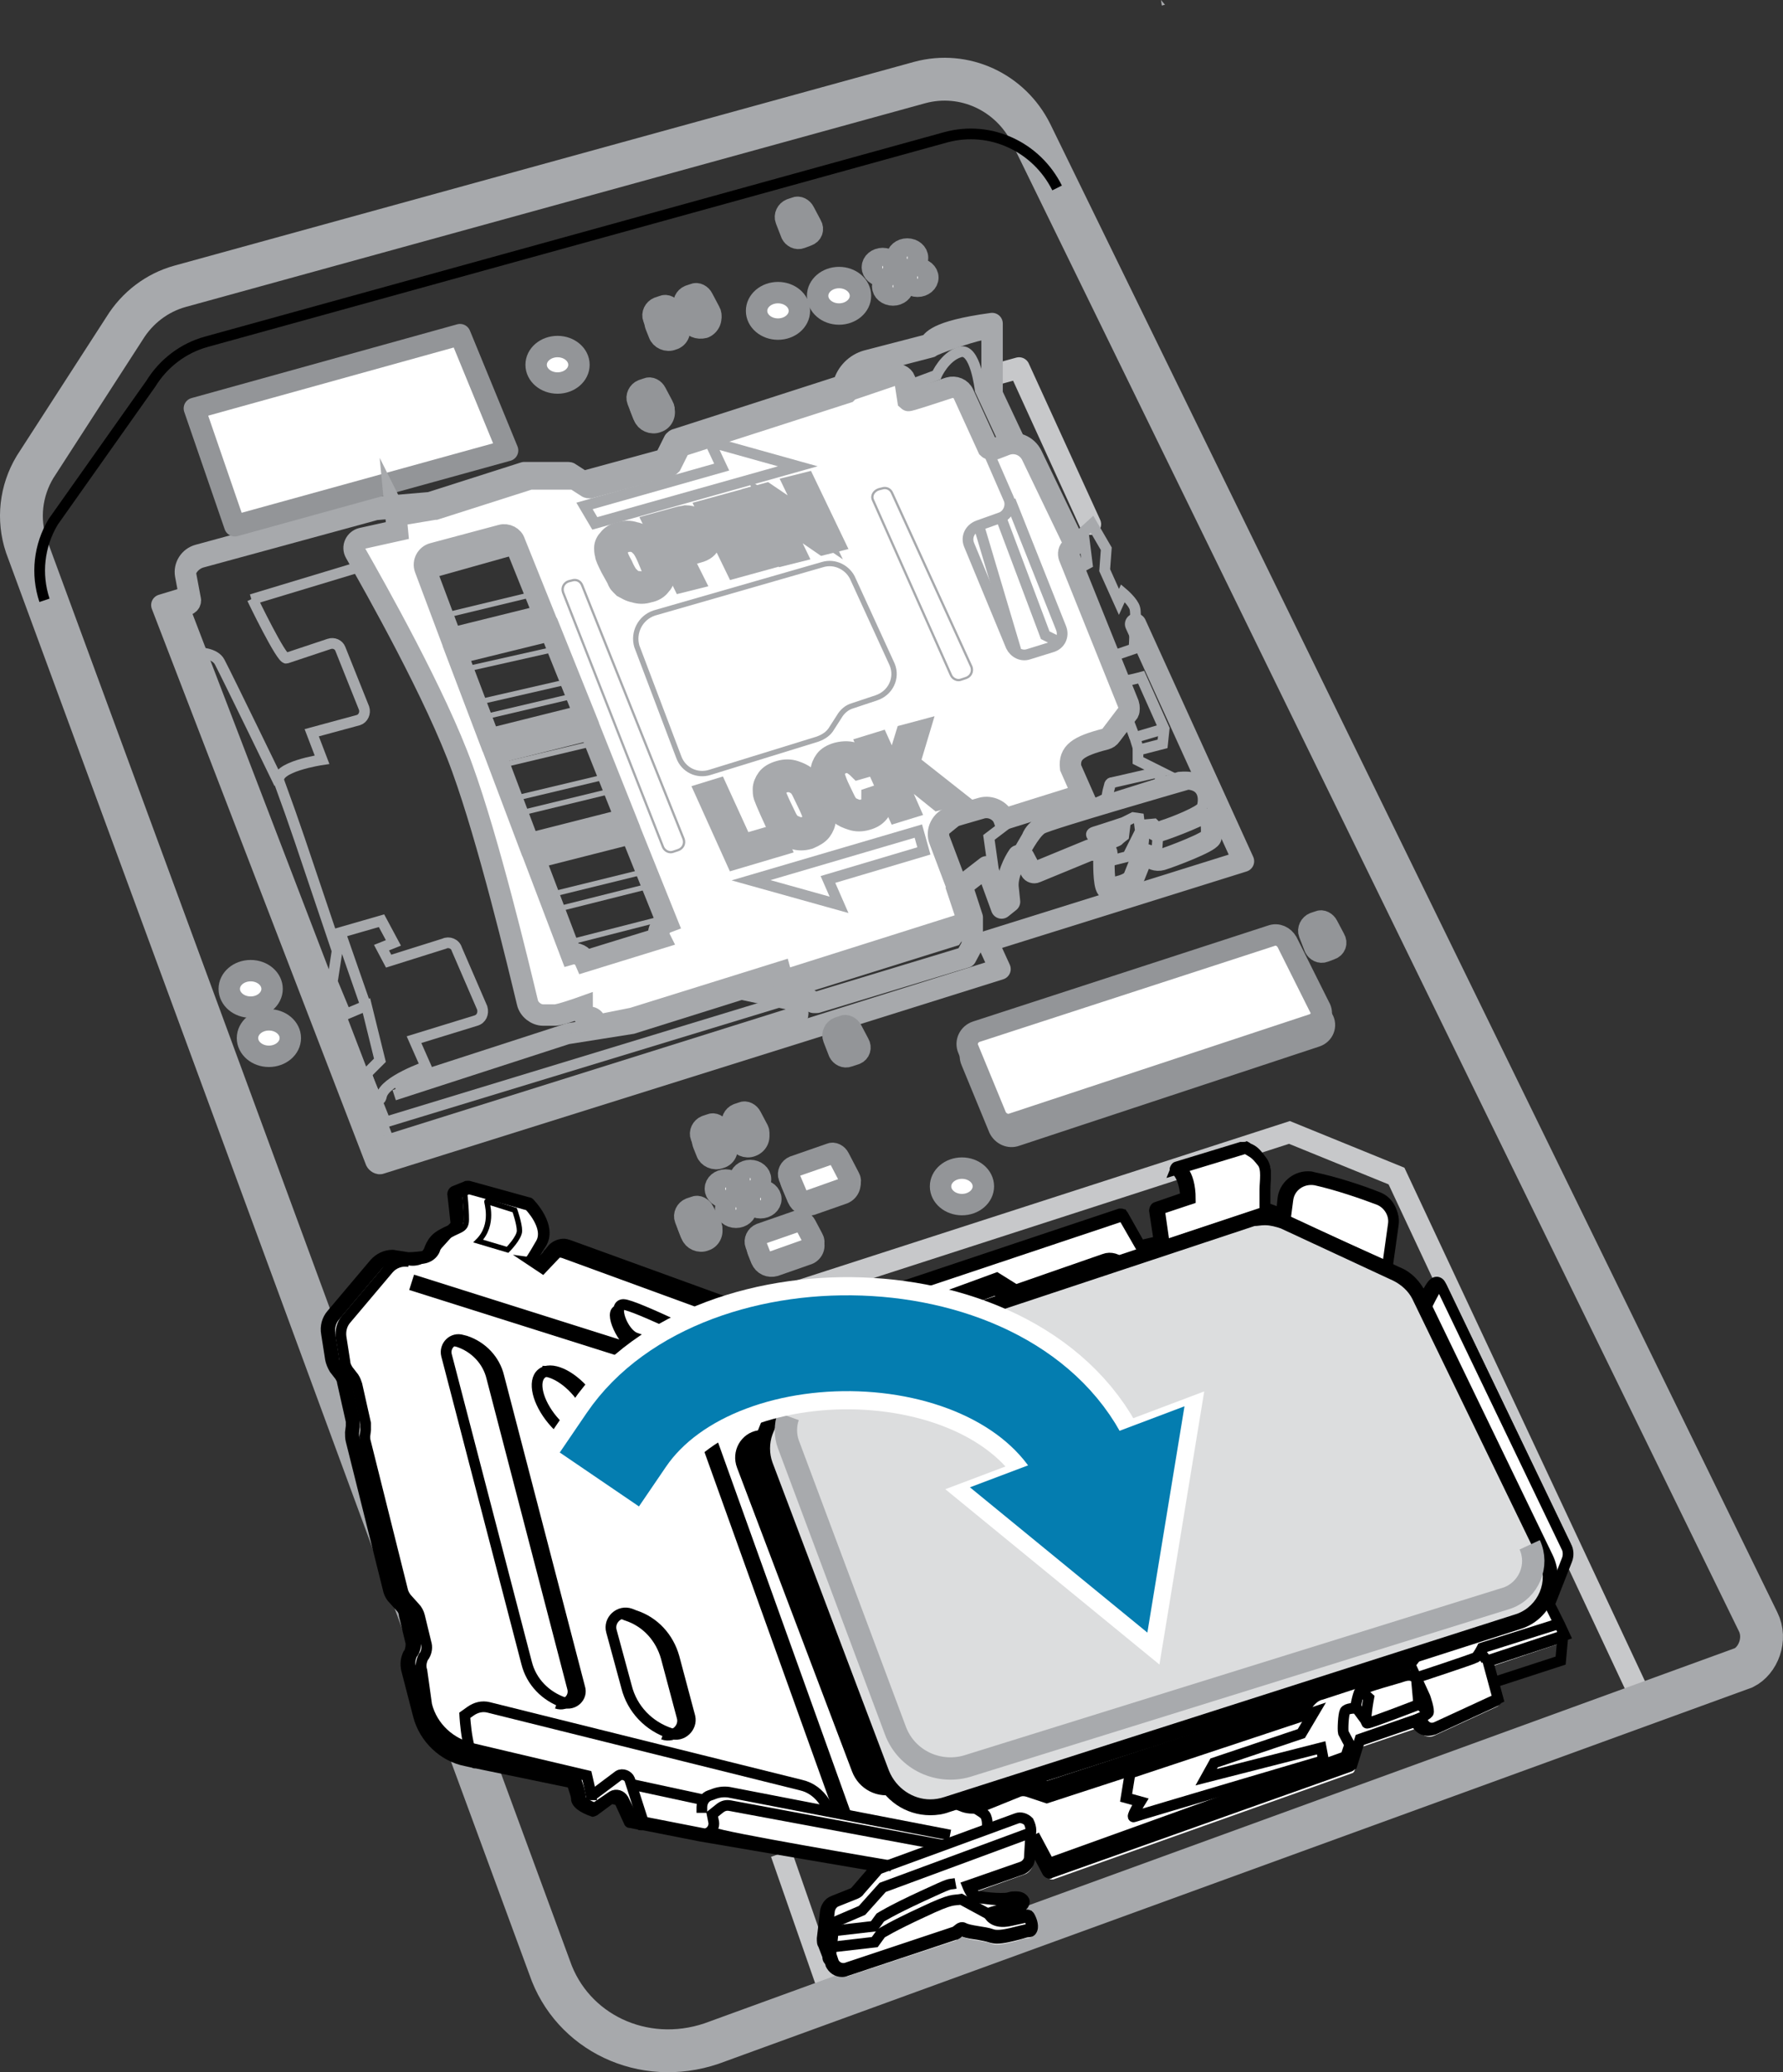 <?xml version="1.0" encoding="utf-8"?>
<!-- Generator: Adobe Illustrator 27.0.1, SVG Export Plug-In . SVG Version: 6.00 Build 0)  -->
<!DOCTYPE svg PUBLIC "-//W3C//DTD SVG 1.1//EN" "http://www.w3.org/Graphics/SVG/1.1/DTD/svg11.dtd">
<svg version="1.1" id="Layer_1" xmlns:x="http://ns.adobe.com/Extensibility/1.0/" xmlns:i="http://ns.adobe.com/AdobeIllustrator/10.0/" xmlns:graph="http://ns.adobe.com/Graphs/1.0/"
	 xmlns="http://www.w3.org/2000/svg" xmlns:xlink="http://www.w3.org/1999/xlink" x="0px" y="0px" width="80.947px"
	 height="94.07px" viewBox="0 0 80.947 94.07" style="enable-background:new 0 0 80.947 94.07;"
	 xml:space="preserve">
<rect x="0" y="0" width="80.947" height="94.07" fill="#333333" stroke="none"/>
<style type="text/css">
	.st0{fill:none;stroke:#000000;stroke-width:0.245;stroke-miterlimit:10;}
	.st1{fill:none;stroke:#000000;stroke-width:0.49;stroke-miterlimit:10;}
	.st2{fill:#FFFFFF;stroke:#000000;stroke-width:0.49;stroke-miterlimit:10;}
	.st3{fill:none;stroke:#000000;stroke-width:0.5;stroke-miterlimit:10;}
	.st4{fill:none;stroke:#C7C8CA;stroke-width:0.981;stroke-linecap:round;stroke-linejoin:round;stroke-miterlimit:10;}
	.st5{fill:none;stroke:#000000;stroke-width:1.962;stroke-miterlimit:10;}
	.st6{fill:none;stroke:#000000;stroke-width:0.981;stroke-linecap:round;stroke-linejoin:round;stroke-miterlimit:10;}
	.st7{fill:#FFFFFF;stroke:#939598;stroke-width:0.981;stroke-linecap:round;stroke-linejoin:round;stroke-miterlimit:10;}
	.st8{fill:#A8AAAD;}
	.st9{fill:#FFFFFF;stroke:#000000;stroke-width:0.981;stroke-miterlimit:10;}
	.st10{fill:none;stroke:#000000;stroke-width:0.105;stroke-miterlimit:10;}
	.st11{fill:#FFFFFF;stroke:#939598;stroke-width:0.391;stroke-linecap:round;stroke-linejoin:round;stroke-miterlimit:10;}
	
		.st12{fill:#FFFFFF;stroke:#939598;stroke-width:1.578;stroke-linecap:round;stroke-linejoin:round;stroke-miterlimit:10;}
	.st13{fill:none;stroke:#C7C8CA;stroke-width:0.981;stroke-miterlimit:10;}
	.st14{fill:none;stroke:#C7C8CA;stroke-width:0.739;stroke-miterlimit:10;}
	.st15{fill:#FFFFFF;stroke:#939598;stroke-width:1.514;stroke-linecap:round;stroke-linejoin:round;stroke-miterlimit:10;}
	.st16{fill:#FFFFFF;stroke:#939598;stroke-width:0.737;stroke-linecap:round;stroke-linejoin:round;stroke-miterlimit:10;}
	
		.st17{fill:#FFFFFF;stroke:#939598;stroke-width:0.781;stroke-linecap:round;stroke-linejoin:round;stroke-miterlimit:9.999;}
	.st18{fill:none;stroke:#000000;stroke-width:0.49;stroke-miterlimit:10;}
	.st19{fill:none;stroke:#000000;stroke-width:1.96;stroke-miterlimit:10;}
	.st20{fill:#FFFFFF;stroke:#939598;stroke-width:0.98;stroke-linecap:round;stroke-linejoin:round;stroke-miterlimit:10;}
	.st21{fill:none;stroke:#C7C8CA;stroke-width:0.98;stroke-linecap:round;stroke-linejoin:round;stroke-miterlimit:10;}
	.st22{fill:#FFFFFF;}
	.st23{fill:none;stroke:#000000;stroke-width:0.98;stroke-linecap:round;stroke-linejoin:round;stroke-miterlimit:10;}
	.st24{fill:#FFFFFF;stroke:#000000;stroke-width:0.49;stroke-miterlimit:10;}
	.st25{fill:#FFFFFF;stroke:#939598;stroke-width:0.943;stroke-linecap:round;stroke-linejoin:round;stroke-miterlimit:10;}
	.st26{fill:#FFFFFF;stroke:#939598;stroke-width:0.376;stroke-linecap:round;stroke-linejoin:round;stroke-miterlimit:10;}
	
		.st27{fill:#FFFFFF;stroke:#939598;stroke-width:1.517;stroke-linecap:round;stroke-linejoin:round;stroke-miterlimit:10.001;}
	.st28{fill:none;stroke:#C7C8CA;stroke-width:0.943;stroke-miterlimit:10;}
	.st29{fill:none;stroke:#C7C8CA;stroke-width:0.71;stroke-miterlimit:10;}
	.st30{fill:#FFFFFF;stroke:#939598;stroke-width:1.455;stroke-linecap:round;stroke-linejoin:round;stroke-miterlimit:10;}
	.st31{fill:#FFFFFF;stroke:#939598;stroke-width:0.709;stroke-linecap:round;stroke-linejoin:round;stroke-miterlimit:10;}
	
		.st32{fill:#FFFFFF;stroke:#939598;stroke-width:0.751;stroke-linecap:round;stroke-linejoin:round;stroke-miterlimit:10.001;}
	.st33{fill:none;stroke:#A7A9AC;stroke-width:0.964;stroke-miterlimit:10;}
	.st34{fill:#FFFFFF;stroke:#A7A9AC;stroke-width:0.482;stroke-miterlimit:10;}
	.st35{fill:none;stroke:#000000;stroke-width:0.482;stroke-miterlimit:10;}
	.st36{fill:none;stroke:#A7A9AC;stroke-width:0.482;stroke-miterlimit:10;}
	.st37{fill:#FFFFFF;stroke:#A7A9AC;stroke-width:0.723;stroke-miterlimit:10;}
	.st38{fill:none;stroke:#000000;stroke-width:1.927;stroke-miterlimit:10;}
	.st39{fill:none;stroke:#000000;stroke-width:0.241;stroke-miterlimit:10;}
	.st40{fill:#FFFFFF;stroke:#939598;stroke-width:0.964;stroke-linecap:round;stroke-linejoin:round;stroke-miterlimit:10;}
	.st41{fill:#FFFFFF;stroke:#A7A9AC;stroke-width:0.964;stroke-linecap:round;stroke-linejoin:round;stroke-miterlimit:10;}
	.st42{stroke:#A7A9AC;stroke-miterlimit:10;}
	.st43{fill:none;stroke:#9EA0A3;stroke-width:1.13;stroke-linecap:round;stroke-linejoin:round;stroke-miterlimit:10;}
	.st44{fill:none;stroke:#9EA0A3;stroke-width:0.904;stroke-linecap:round;stroke-linejoin:round;stroke-miterlimit:10;}
	.st45{fill:none;stroke:#C7C8CA;stroke-width:0.964;stroke-linecap:round;stroke-linejoin:round;stroke-miterlimit:10;}
	.st46{fill:none;stroke:#000000;stroke-width:0.964;stroke-linecap:round;stroke-linejoin:round;stroke-miterlimit:10;}
	.st47{fill:#FFFFFF;stroke:#000000;stroke-width:0.482;stroke-miterlimit:10;}
	.st48{fill:#B0B1B4;}
	.st49{fill:none;stroke:#010101;stroke-width:2.228;stroke-linecap:round;}
	.st50{fill:none;stroke:#010101;stroke-width:0.743;stroke-linecap:round;}
	.st51{fill:#D1D3D4;}
	.st52{fill:none;stroke:#010101;stroke-width:0.227;}
	.st53{fill:#F0EFF0;}
	.st54{fill:none;stroke:#010101;stroke-width:0.771;stroke-linecap:round;}
	.st55{fill:#FFFFFF;stroke:#000000;stroke-width:0.964;stroke-miterlimit:10;}
	.st56{fill:#FFFFFF;stroke:#000000;stroke-width:0.723;stroke-miterlimit:10;}
	.st57{fill:none;stroke:#000000;stroke-width:0.104;stroke-miterlimit:10;}
	.st58{fill:none;stroke:#C7C8CA;stroke-width:0.972;stroke-miterlimit:10;}
	.st59{fill:none;stroke:#A7A9AC;stroke-width:1.945;stroke-miterlimit:10;}
	.st60{fill:none;stroke:#000000;stroke-width:0.486;stroke-miterlimit:10;}
	.st61{fill:none;stroke:#000000;stroke-width:0.972;stroke-miterlimit:10;}
	.st62{fill:#FFFFFF;stroke:#000000;stroke-width:0.486;stroke-miterlimit:10;}
	.st63{fill:none;stroke:#000000;stroke-width:0.243;stroke-miterlimit:10;}
	.st64{fill:none;stroke:#000000;stroke-width:0.486;stroke-miterlimit:10;}
	.st65{fill:none;stroke:#000000;stroke-width:0.729;stroke-miterlimit:10;}
	.st66{fill:none;stroke:#A7A9AC;stroke-width:0.243;stroke-miterlimit:10;}
	.st67{fill:none;stroke:#A7A9AC;stroke-width:0.486;stroke-miterlimit:10;}
	.st68{fill:#FFFFFF;stroke:#A7A9AC;stroke-width:0.486;stroke-miterlimit:10;}
	.st69{fill:none;stroke:#C7C8CA;stroke-width:0.972;stroke-linecap:round;stroke-linejoin:round;stroke-miterlimit:10;}
	.st70{fill:none;stroke:#A7A9AC;stroke-width:0.972;stroke-linecap:round;stroke-linejoin:round;stroke-miterlimit:10;}
	.st71{fill:#FFFFFF;stroke:#939598;stroke-width:0.972;stroke-linecap:round;stroke-linejoin:round;stroke-miterlimit:10;}
	.st72{fill:none;stroke:#A7A9AC;stroke-miterlimit:10;}
	.st73{fill:#DCDDDE;}
	.st74{fill:none;stroke:#A8AAAD;stroke-width:1.014;stroke-miterlimit:10;}
	.st75{fill:#FFFFFF;stroke:#A7A9AC;stroke-width:0.972;stroke-miterlimit:10;}
	.st76{fill:none;stroke:#A7A9AC;stroke-width:0.104;stroke-miterlimit:10;}
	.st77{fill:#A7A9AC;stroke:#A7A9AC;stroke-miterlimit:10;}
	.st78{fill:none;stroke:#C7C8CA;stroke-width:0.966;stroke-miterlimit:10;}
	.st79{fill:#FFFFFF;stroke:#A7A9AC;stroke-width:0.483;stroke-miterlimit:10;}
	.st80{fill:none;stroke:#000000;stroke-width:0.483;stroke-miterlimit:10;}
	.st81{fill:none;stroke:#A7A9AC;stroke-width:0.483;stroke-miterlimit:10;}
	.st82{fill:none;stroke:#A7A9AC;stroke-width:0.966;stroke-miterlimit:10;}
	.st83{fill:#FFFFFF;stroke:#A7A9AC;stroke-width:0.725;stroke-miterlimit:10;}
	.st84{fill:none;stroke:#000000;stroke-width:1.932;stroke-miterlimit:10;}
	.st85{fill:none;stroke:#000000;stroke-width:0.241;stroke-miterlimit:10;}
	.st86{fill:#FFFFFF;stroke:#939598;stroke-width:0.966;stroke-linecap:round;stroke-linejoin:round;stroke-miterlimit:10;}
	.st87{fill:#FFFFFF;stroke:#A7A9AC;stroke-width:0.966;stroke-linecap:round;stroke-linejoin:round;stroke-miterlimit:10;}
	.st88{fill:none;stroke:#9EA0A3;stroke-width:1.132;stroke-linecap:round;stroke-linejoin:round;stroke-miterlimit:10;}
	.st89{fill:none;stroke:#9EA0A3;stroke-width:0.906;stroke-linecap:round;stroke-linejoin:round;stroke-miterlimit:10;}
	.st90{fill:none;stroke:#C7C8CA;stroke-width:0.966;stroke-linecap:round;stroke-linejoin:round;stroke-miterlimit:10;}
	.st91{fill:none;stroke:#000000;stroke-width:0.966;stroke-linecap:round;stroke-linejoin:round;stroke-miterlimit:10;}
	.st92{fill:#FFFFFF;stroke:#000000;stroke-width:0.483;stroke-miterlimit:10;}
	.st93{fill:none;stroke:#010101;stroke-width:2.375;stroke-linecap:round;}
	.st94{fill:none;stroke:#010101;stroke-width:0.792;stroke-linecap:round;}
	.st95{fill:none;stroke:#010101;stroke-width:0.241;}
	.st96{fill:none;stroke:#010101;stroke-width:0.822;stroke-linecap:round;}
	.st97{fill:none;stroke:#FFFFFF;stroke-width:6;stroke-linecap:square;stroke-miterlimit:1;}
	.st98{fill:none;stroke:#007DB0;stroke-width:4.35;stroke-linecap:square;stroke-miterlimit:10;}
	.st99{fill:#007DB0;}
	.st100{fill:#FFFFFF;stroke:#939598;stroke-width:0.968;stroke-linecap:round;stroke-linejoin:round;stroke-miterlimit:10;}
	.st101{fill:#FFFFFF;stroke:#939598;stroke-width:1.494;stroke-linecap:round;stroke-linejoin:round;stroke-miterlimit:10;}
	.st102{fill:#FFFFFF;stroke:#939598;stroke-width:0.386;stroke-linecap:round;stroke-linejoin:round;stroke-miterlimit:10;}
	
		.st103{fill:#FFFFFF;stroke:#939598;stroke-width:1.559;stroke-linecap:round;stroke-linejoin:round;stroke-miterlimit:10;}
	.st104{fill:none;stroke:#C7C8CA;stroke-width:0.968;stroke-miterlimit:10;}
	.st105{fill:none;stroke:#C7C8CA;stroke-width:0.729;stroke-miterlimit:10;}
	.st106{fill:#FFFFFF;stroke:#939598;stroke-width:0.728;stroke-linecap:round;stroke-linejoin:round;stroke-miterlimit:10;}
	
		.st107{fill:#FFFFFF;stroke:#939598;stroke-width:0.771;stroke-linecap:round;stroke-linejoin:round;stroke-miterlimit:9.999;}
	.st108{fill:none;stroke:#A7A9AC;stroke-width:0.981;stroke-miterlimit:10;}
	.st109{fill:#FFFFFF;stroke:#A7A9AC;stroke-width:0.49;stroke-miterlimit:10;}
	.st110{fill:none;stroke:#A7A9AC;stroke-width:0.49;stroke-miterlimit:10;}
	.st111{fill:#FFFFFF;stroke:#A7A9AC;stroke-width:0.736;stroke-miterlimit:10;}
	.st112{fill:#FFFFFF;stroke:#A7A9AC;stroke-width:0.981;stroke-linecap:round;stroke-linejoin:round;stroke-miterlimit:10;}
	.st113{fill:none;stroke:#9EA0A3;stroke-width:1.15;stroke-linecap:round;stroke-linejoin:round;stroke-miterlimit:10;}
	.st114{fill:none;stroke:#9EA0A3;stroke-width:0.92;stroke-linecap:round;stroke-linejoin:round;stroke-miterlimit:10;}
	.st115{fill:none;stroke:#C7C8CA;stroke-width:0.982;stroke-miterlimit:10;}
	.st116{fill:none;stroke:#000000;stroke-width:1.963;stroke-miterlimit:10;}
	.st117{fill:none;stroke:#000000;stroke-width:0.491;stroke-miterlimit:10;}
	.st118{fill:none;stroke:#000000;stroke-width:0.982;stroke-miterlimit:10;}
	.st119{fill:#FFFFFF;stroke:#000000;stroke-width:0.491;stroke-miterlimit:10;}
	.st120{fill:none;stroke:#000000;stroke-width:0.245;stroke-miterlimit:10;}
	.st121{fill:none;stroke:#000000;stroke-width:0.491;stroke-miterlimit:10;}
	.st122{fill:none;stroke:#000000;stroke-width:0.736;stroke-miterlimit:10;}
	.st123{fill:none;stroke:#A7A9AC;stroke-width:0.245;stroke-miterlimit:10;}
	.st124{fill:none;stroke:#A7A9AC;stroke-width:0.491;stroke-miterlimit:10;}
	.st125{fill:#FFFFFF;stroke:#A7A9AC;stroke-width:0.491;stroke-miterlimit:10;}
	.st126{fill:none;stroke:#C7C8CA;stroke-width:0.982;stroke-linecap:round;stroke-linejoin:round;stroke-miterlimit:10;}
	.st127{fill:none;stroke:#A7A9AC;stroke-width:0.982;stroke-linecap:round;stroke-linejoin:round;stroke-miterlimit:10;}
	.st128{fill:#FFFFFF;stroke:#939598;stroke-width:0.982;stroke-linecap:round;stroke-linejoin:round;stroke-miterlimit:10;}
	.st129{fill:#FFFFFF;stroke:#A7A9AC;stroke-width:0.982;stroke-miterlimit:10;}
	.st130{fill:none;stroke:#A7A9AC;stroke-width:0.105;stroke-miterlimit:10;}
	.st131{fill:none;stroke:#FFFFFF;stroke-width:6;stroke-linecap:square;stroke-linejoin:bevel;}
	.st132{fill:none;stroke:#047DB0;stroke-width:4.35;stroke-linecap:square;stroke-linejoin:bevel;}
	.st133{fill:#047DB0;}
	.st134{fill:none;stroke:#A7A9AC;stroke-width:1.15;stroke-linecap:round;stroke-linejoin:round;stroke-miterlimit:10;}
	.st135{fill:none;stroke:#A7A9AC;stroke-width:0.92;stroke-linecap:round;stroke-linejoin:round;stroke-miterlimit:10;}
	.st136{fill:none;stroke:#C7C8CA;stroke-width:0.964;stroke-miterlimit:10;}
	.st137{fill:none;stroke:#000000;stroke-width:1.928;stroke-miterlimit:10;}
	.st138{fill:none;stroke:#000000;stroke-width:0.482;stroke-miterlimit:10;}
	.st139{fill:none;stroke:#000000;stroke-width:0.964;stroke-miterlimit:10;}
	.st140{fill:#FFFFFF;stroke:#000000;stroke-width:0.482;stroke-miterlimit:10;}
	.st141{fill:none;stroke:#000000;stroke-width:0.241;stroke-miterlimit:10;}
	.st142{fill:none;stroke:#000000;stroke-width:0.482;stroke-miterlimit:10;}
	.st143{fill:none;stroke:#000000;stroke-width:0.723;stroke-miterlimit:10;}
	.st144{fill:none;stroke:#A7A9AC;stroke-width:0.241;stroke-miterlimit:10;}
	.st145{fill:none;stroke:#A7A9AC;stroke-width:0.482;stroke-miterlimit:10;}
	.st146{fill:none;stroke:#C7C8CA;stroke-width:0.964;stroke-linecap:round;stroke-linejoin:round;stroke-miterlimit:10;}
	.st147{fill:none;stroke:#A7A9AC;stroke-width:0.964;stroke-linecap:round;stroke-linejoin:round;stroke-miterlimit:10;}
	.st148{fill:#FFFFFF;stroke:#939598;stroke-width:0.964;stroke-linecap:round;stroke-linejoin:round;stroke-miterlimit:10;}
	.st149{fill:none;stroke:#A8AAAD;stroke-width:1.005;stroke-miterlimit:10;}
	.st150{clip-path:url(#SVGID_00000155848158294631304940000001459268108645186968_);}
	.st151{fill:none;}
	.st152{fill:#FFFFFF;stroke:#A7A9AC;stroke-width:0.964;stroke-miterlimit:10;}
	.st153{fill:none;stroke:#C7C8CA;stroke-width:0.975;stroke-miterlimit:10;}
	.st154{fill:none;stroke:#A7A9AC;stroke-width:0.244;stroke-miterlimit:10;}
	.st155{fill:none;stroke:#A7A9AC;stroke-width:0.487;stroke-miterlimit:10;}
	.st156{fill:none;stroke:#000000;stroke-width:0.487;stroke-miterlimit:10;}
	.st157{fill:#FFFFFF;stroke:#A7A9AC;stroke-width:0.487;stroke-miterlimit:10;}
	.st158{fill:#FFFFFF;stroke:#000000;stroke-width:0.487;stroke-miterlimit:10;}
	.st159{fill:none;stroke:#000000;stroke-width:0.975;stroke-miterlimit:10;}
	.st160{fill:#D1D3D4;stroke:#000000;stroke-width:0.487;stroke-miterlimit:10;}
	.st161{fill:#FFFFFF;stroke:#000000;stroke-width:0.731;stroke-miterlimit:10;}
	.st162{fill:none;stroke:#C7C8CA;stroke-width:0.975;stroke-linecap:round;stroke-linejoin:round;stroke-miterlimit:10;}
	.st163{fill:none;stroke:#A7A9AC;stroke-width:0.975;stroke-linecap:round;stroke-linejoin:round;stroke-miterlimit:10;}
	.st164{fill:none;stroke:#000000;stroke-width:1.949;stroke-miterlimit:10;}
	.st165{fill:none;stroke:#000000;stroke-width:0.244;stroke-miterlimit:10;}
	.st166{fill:#FFFFFF;stroke:#939598;stroke-width:0.975;stroke-linecap:round;stroke-linejoin:round;stroke-miterlimit:10;}
	.st167{fill:#FFFFFF;stroke:#000000;stroke-width:0.975;stroke-linecap:round;stroke-linejoin:round;stroke-miterlimit:10;}
	.st168{fill:none;stroke:#9EA0A3;stroke-width:1.143;stroke-linecap:round;stroke-linejoin:round;stroke-miterlimit:10;}
	.st169{fill:none;stroke:#9EA0A3;stroke-width:0.914;stroke-linecap:round;stroke-linejoin:round;stroke-miterlimit:10;}
	.st170{fill:#FFFFFF;stroke:#A7A9AC;stroke-width:0.975;stroke-miterlimit:10;}
	.st171{fill:none;stroke:#A7A9AC;stroke-width:0.105;stroke-miterlimit:10;}
	.st172{fill:none;stroke:#C7C8CA;stroke-width:0.97;stroke-miterlimit:10;}
	.st173{fill:none;stroke:#A7A9AC;stroke-width:0.242;stroke-miterlimit:10;}
	.st174{fill:none;stroke:#A7A9AC;stroke-width:0.485;stroke-miterlimit:10;}
	.st175{fill:none;stroke:#000000;stroke-width:0.485;stroke-miterlimit:10;}
	.st176{fill:#FFFFFF;stroke:#A7A9AC;stroke-width:0.485;stroke-miterlimit:10;}
	.st177{fill:#FFFFFF;stroke:#000000;stroke-width:0.485;stroke-miterlimit:10;}
	.st178{fill:none;stroke:#000000;stroke-width:0.97;stroke-miterlimit:10;}
	.st179{fill:#D1D3D4;stroke:#000000;stroke-width:0.485;stroke-miterlimit:10;}
	.st180{fill:#FFFFFF;stroke:#000000;stroke-width:0.727;stroke-miterlimit:10;}
	.st181{fill:none;stroke:#C7C8CA;stroke-width:0.97;stroke-linecap:round;stroke-linejoin:round;stroke-miterlimit:10;}
	.st182{fill:none;stroke:#A7A9AC;stroke-width:0.97;stroke-linecap:round;stroke-linejoin:round;stroke-miterlimit:10;}
	.st183{fill:none;stroke:#000000;stroke-width:1.94;stroke-miterlimit:10;}
	.st184{fill:none;stroke:#000000;stroke-width:0.242;stroke-miterlimit:10;}
	.st185{fill:#FFFFFF;stroke:#939598;stroke-width:0.97;stroke-linecap:round;stroke-linejoin:round;stroke-miterlimit:10;}
	.st186{fill:#FFFFFF;stroke:#000000;stroke-width:0.97;stroke-linecap:round;stroke-linejoin:round;stroke-miterlimit:10;}
	.st187{fill:none;stroke:#9EA0A3;stroke-width:1.137;stroke-linecap:round;stroke-linejoin:round;stroke-miterlimit:10;}
	.st188{fill:none;stroke:#9EA0A3;stroke-width:0.909;stroke-linecap:round;stroke-linejoin:round;stroke-miterlimit:10;}
	.st189{fill:#FFFFFF;stroke:#A7A9AC;stroke-width:0.97;stroke-miterlimit:10;}
	.st190{fill:none;stroke:#A7A9AC;stroke-width:0.104;stroke-miterlimit:10;}
	.st191{fill:#FFFFFF;stroke:#939598;stroke-width:0.914;stroke-linecap:round;stroke-linejoin:round;stroke-miterlimit:10;}
	.st192{fill:#FFFFFF;stroke:#939598;stroke-width:0.364;stroke-linecap:round;stroke-linejoin:round;stroke-miterlimit:10;}
	
		.st193{fill:#FFFFFF;stroke:#939598;stroke-width:1.471;stroke-linecap:round;stroke-linejoin:round;stroke-miterlimit:10;}
	.st194{fill:none;stroke:#C7C8CA;stroke-width:0.913;stroke-miterlimit:10;}
	.st195{fill:none;stroke:#C7C8CA;stroke-width:0.688;stroke-miterlimit:10;}
	.st196{fill:#FFFFFF;stroke:#939598;stroke-width:0.913;stroke-linecap:round;stroke-linejoin:round;stroke-miterlimit:10;}
	.st197{fill:#FFFFFF;stroke:#939598;stroke-width:1.409;stroke-linecap:round;stroke-linejoin:round;stroke-miterlimit:10;}
	.st198{fill:#FFFFFF;stroke:#939598;stroke-width:0.686;stroke-linecap:round;stroke-linejoin:round;stroke-miterlimit:10;}
	
		.st199{fill:#FFFFFF;stroke:#939598;stroke-width:0.727;stroke-linecap:round;stroke-linejoin:round;stroke-miterlimit:10;}
	.st200{fill:#FFFFFF;stroke:#939598;stroke-width:1.41;stroke-linecap:round;stroke-linejoin:round;stroke-miterlimit:10;}
	.st201{fill:#FFFFFF;stroke:#939598;stroke-width:0.93;stroke-linecap:round;stroke-linejoin:round;stroke-miterlimit:10;}
	.st202{fill:#FFFFFF;stroke:#939598;stroke-width:0.371;stroke-linecap:round;stroke-linejoin:round;stroke-miterlimit:10;}
	
		.st203{fill:#FFFFFF;stroke:#939598;stroke-width:1.497;stroke-linecap:round;stroke-linejoin:round;stroke-miterlimit:10;}
	.st204{fill:none;stroke:#C7C8CA;stroke-width:0.93;stroke-miterlimit:10;}
	.st205{fill:none;stroke:#C7C8CA;stroke-width:0.7;stroke-miterlimit:10;}
	.st206{fill:#FFFFFF;stroke:#939598;stroke-width:1.435;stroke-linecap:round;stroke-linejoin:round;stroke-miterlimit:10;}
	.st207{fill:#FFFFFF;stroke:#939598;stroke-width:0.699;stroke-linecap:round;stroke-linejoin:round;stroke-miterlimit:10;}
	
		.st208{fill:#FFFFFF;stroke:#939598;stroke-width:0.741;stroke-linecap:round;stroke-linejoin:round;stroke-miterlimit:9.999;}
</style>
<g>
	<g>
		<g>
			<polyline class="st58" points="35.464,84.132 37.624,90.324 74.668,77.436 63.4,53.388 
				58.54,51.408 34.024,59.328 			"/>
		</g>
		<path class="st59" d="M24.952,89.316L1.192,24.768c-0.396-1.188-0.252-2.484,0.396-3.564
			l4.068-6.3c0.576-0.936,1.476-1.62,2.52-1.908L41.764,3.744
			c2.016-0.54,4.104,0.432,5.04,2.304l33.012,67.572
			c0.396,0.792,0,1.764-0.648,2.088l-46.872,17.064
			C29.2,93.816,25.96,92.268,24.952,89.316z"/>
		<g>
			<g>
				<path class="st22" d="M38.164,89.604c-0.252,0-0.504-0.144-0.612-0.396l-0.036-0.108l0,0
					c-0.072-0.036-0.072-0.108-0.072-0.18v-0.072l-0.18-0.504
					c-0.036-0.108-0.072-0.216-0.036-0.324l0.144-1.224
					c0.036-0.252,0.18-0.432,0.396-0.54l0.9-0.36
					c0.036,0,0.072-0.036,0.108-0.072l0.756-0.864
					c0.036-0.072,0.108-0.108,0.18-0.144l-7.956-1.368l-2.628-0.54h-0.036
					c-0.036,0-0.036,0-0.072,0l-0.036-0.036l-0.36-0.072
					c-0.072,0-0.108-0.036-0.108-0.108l-0.432-0.972l-0.288-0.036l-0.72,0.54
					c-0.036,0.036-0.072,0.036-0.108,0.036c-0.036,0-0.036,0-0.072,0
					c-0.216-0.072-0.756-0.324-0.756-0.612c0-0.144-0.108-0.432-0.18-0.648
					l-4.284-0.864c-0.072,0-0.108,0-0.144-0.036l-0.324-0.072
					c-1.08-0.216-1.944-1.044-2.232-2.124l-0.54-2.088
					c-0.072-0.252-0.036-0.54,0.108-0.756l0.036-0.036
					c0.072-0.144,0.108-0.324,0.072-0.504l-0.288-1.188
					c-0.036-0.108-0.072-0.216-0.18-0.324l-0.324-0.36
					c-0.108-0.144-0.216-0.288-0.252-0.468l-1.692-6.768
					c-0.036-0.108-0.036-0.252-0.036-0.36l0.036-0.288c0-0.072,0-0.144,0-0.216
					l-0.396-1.764c-0.036-0.108-0.072-0.18-0.108-0.252l-0.252-0.324
					c-0.108-0.144-0.144-0.288-0.18-0.432l-0.18-1.152
					c-0.036-0.324,0.036-0.684,0.252-0.936l1.944-2.304
					c0.216-0.252,0.54-0.396,0.864-0.396c0.072,0,0.144,0,0.216,0.036
					l0.504,0.072c0,0,0.036,0,0.072,0c0.216,0,0.684-0.036,0.828-0.072l1.224-1.368
					c-0.036-0.36-0.18-1.368-0.18-1.404c0-0.072,0.036-0.144,0.108-0.18
					l0.54-0.216c0.036,0,0.036,0,0.072,0h0.036l2.736,0.756
					c0.036,0,0.072,0.036,0.072,0.036c0.036,0.036,1.08,1.08,0.54,1.944
					L24.268,57.204l0.252,0.18l0.324-0.324c0,0,0-0.036,0.036-0.036
					c0-0.036,0.036-0.036,0.072-0.036l0.18-0.18
					c0.144-0.144,0.324-0.216,0.54-0.216c0.072,0,0.18,0,0.252,0.036l8.892,3.204
					l2.196-0.972c0.036,0,0.036,0,0.072,0s0.036,0,0.072,0
					c0.036,0.036,0.072,0.072,0.108,0.108l0.432,1.368l0.648-0.108l-0.18-0.612
					c-0.036-0.072,0.036-0.18,0.108-0.216l12.708-4.248c0.036,0,0.036,0,0.072,0
					c0.072,0,0.108,0.036,0.144,0.072l0.756,1.332l0.756-0.18l-0.216-1.332
					c0-0.072,0.036-0.18,0.108-0.18l1.26-0.432
					c-0.036-0.792-0.288-1.08-0.36-1.116c-0.072-0.036-0.108-0.108-0.108-0.18
					c0-0.072,0.072-0.144,0.108-0.144l2.952-0.9h0.036
					c0.036,0,0.072,0,0.108,0.036c0.072,0.036,0.144,0.072,0.18,0.108
					c0.216,0.108,0.324,0.216,0.612,0.576c0.216,0.288,0.18,0.72,0.18,1.044
					c0,0.108,0,0.18,0,0.288v0.792l0.612,0.216l0.072-0.576
					c0.072-0.612,0.612-1.08,1.224-1.08c0.072,0,0.18,0,0.252,0.036
					c1.008,0.216,2.196,0.612,2.916,0.9c0.504,0.216,0.828,0.756,0.756,1.296
					l-0.252,1.764l0.144,0.684c0.288,0.108,0.9,0.396,0.936,0.792
					c0,0.108-0.036,0.288-0.252,0.432c0,0.072,0,0.18,0.072,0.324
					c0.072,0.144,0.144,0.18,0.144,0.18c0.108-0.108,0.288-0.468,0.432-0.756
					c0.288-0.576,0.432-0.828,0.648-0.828c0.072,0,0.18,0.036,0.252,0.18
					l5.652,11.772c0.108,0.252,0.108,0.504,0.036,0.756l-0.792,1.944l0.648,1.332
					c0.036,0.036,0.036,0.108,0,0.144c-0.036,0.036-0.072,0.072-0.108,0.108
					l-3.312,1.116l0.432,1.584c0.036,0.072-0.036,0.18-0.108,0.216l-2.808,1.296
					c-0.072,0.036-0.18,0.072-0.252,0.072c-0.216,0-0.432-0.108-0.54-0.324
					l-0.108-0.036l-2.448,0.828l-0.324,1.08c0,0.036-0.072,0.108-0.108,0.108
					l-13.572,4.824c-0.036,0-0.036,0-0.072,0c-0.072,0-0.108-0.036-0.144-0.108
					l-0.648-1.224l-0.036,0.54c0,0.252-0.18,0.504-0.432,0.576l-2.304,0.828
					c0.072,0.144,0.144,0.216,0.18,0.252l0,0c0.036,0,0.144,0,0.252,0.036
					c0.216,0.036,0.576,0.072,0.9,0.072c0.18,0,0.288,0,0.396-0.036
					s0.216-0.036,0.288-0.036c0.324,0,0.432,0.18,0.432,0.252
					c0.036,0.108,0,0.252-0.144,0.324c-0.072,0.072-0.288,0.108-0.756,0.216
					c-0.18,0.036-0.432,0.108-0.612,0.144c0.072,0.072,0.18,0.108,0.396,0.108
					c0.108,0,0.18,0,0.288-0.036l0.828-0.18h0.036
					c0.072,0,0.144,0.036,0.144,0.108c0.072,0.144,0.216,0.504,0.108,0.684
					c-0.036,0.072-0.144,0.144-0.252,0.144c-0.072,0-0.252,0.036-0.432,0.108
					c-0.288,0.072-0.684,0.18-0.972,0.18c-0.144,0-0.252-0.036-0.324-0.072
					c-0.108-0.036-0.324-0.072-0.54-0.108c-0.288-0.036-0.576-0.108-0.756-0.18
					c0,0-0.036,0.036-0.072,0.072c-0.036,0.036-0.108,0.072-0.18,0.108
					l-4.896,1.62C38.344,89.604,38.272,89.604,38.164,89.604z"/>
				<path d="M56.416,52.164c0.324,0.216,0.396,0.18,0.756,0.648
					c0.216,0.288,0.108,0.864,0.108,1.224c0,0.576,0,0.936,0,0.936l0.936,0.36
					l0.108-0.828c0.072-0.54,0.504-0.9,1.044-0.9
					c0.072,0,0.144,0,0.216,0.036c0.972,0.216,2.124,0.612,2.88,0.9
					c0.432,0.18,0.72,0.648,0.648,1.116l-0.252,1.8l0.18,0.828
					c0,0,1.44,0.54,0.684,0.972c-0.108,0.252,0.144,0.792,0.396,0.792
					c0.036,0,0.072,0,0.072-0.036c0.324-0.252,0.756-1.584,1.008-1.584
					c0.036,0,0.072,0.036,0.072,0.072l5.652,11.772
					c0.108,0.18,0.108,0.432,0.036,0.612l-0.792,2.016l0.468,0.936l0.216,0.468
					l-3.492,1.152l0.468,1.728l-2.808,1.296c-0.072,0.036-0.144,0.036-0.18,0.036
					c-0.18,0-0.36-0.108-0.432-0.288l-0.252-0.108l-2.592,0.9l-0.36,1.152
					l-13.572,4.824l-0.864-1.62l-0.072-0.144l-0.072,1.152
					c0,0.18-0.144,0.36-0.324,0.432l-2.484,0.864c0,0,0.216,0.54,0.396,0.54
					c0.144,0,0.684,0.108,1.188,0.108c0.18,0,0.324,0,0.468-0.036
					c0.108-0.036,0.18-0.036,0.252-0.036c0.288,0,0.36,0.18,0.216,0.252
					c-0.18,0.108-1.692,0.36-1.512,0.468c0,0,0.108,0.324,0.648,0.324
					c0.108,0,0.216,0,0.324-0.036c0.828-0.18,0.828-0.18,0.828-0.18
					s0.288,0.576,0,0.576c-0.252,0-0.936,0.288-1.404,0.288
					c-0.108,0-0.18,0-0.252-0.036c-0.288-0.108-1.008-0.144-1.26-0.288
					c-0.036,0-0.036,0-0.072,0c-0.108,0-0.216,0.144-0.36,0.18l-4.86,1.62
					c-0.072,0.036-0.144,0.036-0.18,0.036c-0.18,0-0.36-0.108-0.432-0.288
					l-0.072-0.216l-0.036,0.036v-0.108l-0.18-0.54
					c-0.036-0.072-0.036-0.144-0.036-0.252l0.144-1.224
					c0.036-0.18,0.144-0.324,0.288-0.396l0.9-0.36
					c0.072-0.036,0.144-0.072,0.18-0.144l0.756-0.864
					c0.036-0.072,0.108-0.108,0.18-0.144l0.504-0.18l0,0l-8.568-1.476
					L29.164,82.764v0.036l-0.072-0.036l-0.396-0.072l-0.468-1.044l-0.468-0.072
					l-0.792,0.612c0,0-0.648-0.216-0.648-0.468s-0.216-0.828-0.216-0.828
					l-4.392-0.9l0,0c-0.036,0-0.072,0-0.072-0.036l-0.36-0.072
					c-1.008-0.216-1.836-0.972-2.088-1.98l-0.54-2.088
					c-0.072-0.216-0.036-0.432,0.072-0.648l0.036-0.036
					c0.108-0.18,0.144-0.396,0.072-0.612l-0.288-1.188
					c-0.036-0.144-0.108-0.288-0.216-0.396l-0.324-0.36
					c-0.108-0.108-0.18-0.252-0.216-0.36l-1.692-6.768
					c-0.036-0.108-0.036-0.216-0.036-0.288l0.036-0.288c0-0.108,0-0.18,0-0.288
					l-0.396-1.764c-0.036-0.108-0.072-0.216-0.144-0.324l-0.252-0.324
					c-0.072-0.108-0.144-0.252-0.144-0.36L14.98,60.66
					c-0.036-0.288,0.036-0.576,0.216-0.792l1.944-2.304
					c0.18-0.216,0.468-0.36,0.756-0.36c0.072,0,0.108,0,0.18,0l0.504,0.072
					c0.036,0,0.036,0,0.072,0c0.252,0,0.828-0.072,0.936-0.108l1.332-1.476
					c0-0.288-0.18-1.476-0.18-1.476l0.54-0.216l2.736,0.756
					c0,0,0.972,0.972,0.54,1.728c-0.468,0.756-0.468,0.756-0.468,0.756
					l0.54,0.36l0.468-0.468l0,0l0.036-0.036l0.18-0.18
					c0.108-0.108,0.252-0.18,0.396-0.18c0.072,0,0.144,0,0.18,0.036l8.928,3.24
					l2.268-0.972l0.468,1.512l0.972-0.18l-0.216-0.828l12.708-4.248l0.828,1.44
					l1.044-0.216l-0.216-1.512l1.404-0.468c0-0.864-0.252-1.296-0.468-1.404
					L56.416,52.164 M56.416,51.84c-0.036,0-0.072,0-0.108,0l-2.952,0.9
					c-0.144,0.036-0.216,0.18-0.252,0.288c0,0.144,0.072,0.288,0.18,0.324
					c0.036,0.036,0.216,0.252,0.288,0.828L52.42,54.576
					c-0.144,0.036-0.252,0.216-0.252,0.396l0.18,1.188l-0.468,0.108l-0.684-1.224
					c-0.072-0.108-0.18-0.18-0.288-0.18c-0.036,0-0.072,0-0.108,0L38.092,59.112
					c-0.18,0.072-0.288,0.252-0.216,0.432l0.108,0.432l-0.288,0.036l-0.36-1.224
					c-0.036-0.108-0.108-0.18-0.18-0.216c-0.036-0.036-0.108-0.036-0.144-0.036
					s-0.108,0-0.144,0.036l-2.124,0.936l-8.82-3.204
					c-0.108-0.036-0.216-0.072-0.324-0.072c-0.252,0-0.504,0.108-0.684,0.288
					l-0.144,0.18c-0.036,0.036-0.036,0.036-0.072,0.072
					c-0.036,0.036-0.036,0.036-0.036,0.072l-0.18,0.18l0.288-0.432
					c0.612-0.972-0.54-2.124-0.576-2.16c-0.036-0.036-0.108-0.072-0.144-0.072
					l-2.736-0.756c-0.036,0-0.072,0-0.108,0s-0.108,0-0.144,0.036l-0.54,0.216
					c-0.144,0.072-0.216,0.216-0.216,0.36c0.036,0.288,0.108,0.972,0.144,1.296
					l-1.152,1.26c-0.18,0.036-0.54,0.072-0.72,0.072h-0.036l-0.468-0.072
					c-0.072,0-0.144-0.036-0.252-0.036c-0.396,0-0.756,0.18-1.008,0.468
					l-1.944,2.304c-0.252,0.288-0.36,0.684-0.288,1.08l0.18,1.152
					c0.036,0.18,0.108,0.36,0.216,0.54l0.252,0.324
					c0.036,0.072,0.072,0.108,0.072,0.18l0.396,1.764c0,0.072,0,0.108,0,0.18
					l-0.036,0.288c0,0.144,0,0.288,0.036,0.432l1.692,6.768
					c0.036,0.18,0.144,0.396,0.288,0.54l0.324,0.36
					c0.072,0.072,0.108,0.144,0.108,0.252l0.288,1.188
					c0.036,0.108,0,0.252-0.036,0.36l-0.036,0.036
					c-0.144,0.288-0.18,0.576-0.108,0.9l0.54,2.088
					c0.288,1.116,1.224,2.016,2.34,2.232l0.324,0.072
					c0.072,0.036,0.108,0.036,0.18,0.036l4.176,0.864
					c0.072,0.216,0.144,0.432,0.144,0.504c0,0.396,0.468,0.648,0.864,0.792
					c0.036,0,0.072,0.036,0.108,0.036c0.072,0,0.144-0.036,0.216-0.072l0.684-0.504
					l0.144,0.036l0.396,0.864c0.036,0.108,0.144,0.18,0.252,0.18l0.36,0.072l0,0
					c0.036,0.036,0.108,0.036,0.18,0.036c0.036,0,0.036,0,0.072,0l2.556,0.504
					l7.596,1.296l-0.684,0.792l-0.036,0.036l-0.9,0.36
					c-0.288,0.108-0.468,0.396-0.504,0.684l-0.144,1.224c0,0.144,0,0.288,0.072,0.396
					l0.18,0.468l0,0c0,0.108,0.036,0.216,0.108,0.288l0.036,0.072c0,0,0,0,0,0.036
					c0.144,0.324,0.432,0.504,0.756,0.504c0.108,0,0.216-0.036,0.324-0.072
					l4.86-1.62h0.036c0.072-0.036,0.144-0.072,0.216-0.144l0,0
					c0.18,0.072,0.432,0.108,0.684,0.144c0.18,0.036,0.396,0.072,0.504,0.108
					c0.108,0.036,0.252,0.072,0.396,0.072c0.324,0,0.72-0.108,1.008-0.18
					c0.144-0.036,0.36-0.108,0.396-0.108c0.18,0,0.324-0.072,0.396-0.216
					c0.144-0.252,0.036-0.612-0.108-0.864c-0.072-0.108-0.18-0.18-0.324-0.18
					c0,0,0,0-0.036,0c0.144-0.144,0.18-0.324,0.144-0.468
					c-0.036-0.072-0.144-0.36-0.612-0.36c-0.108,0-0.216,0-0.324,0.036
					c-0.108,0.036-0.216,0.036-0.36,0.036c-0.288,0-0.648-0.036-0.864-0.072
					c-0.072,0-0.144,0-0.18-0.036l2.052-0.72c0.288-0.108,0.504-0.36,0.54-0.684
					l0.36,0.684c0.072,0.108,0.18,0.18,0.324,0.18
					c0.036,0,0.072,0,0.108-0.036l13.572-4.824
					c0.108-0.036,0.18-0.108,0.216-0.216l0.288-0.972l2.304-0.792l0,0
					c0.144,0.216,0.396,0.36,0.684,0.36c0.108,0,0.252-0.036,0.36-0.072
					l2.808-1.296c0.144-0.072,0.252-0.252,0.18-0.396l-0.396-1.44l3.168-1.044
					c0.108-0.036,0.18-0.108,0.216-0.216s0.036-0.216,0-0.288l-0.216-0.468
					l-0.396-0.792l0.756-1.872c0.108-0.288,0.108-0.612-0.036-0.9L65.632,58.248
					c-0.108-0.252-0.324-0.288-0.396-0.288l0,0c-0.36,0-0.504,0.36-0.828,0.936
					c-0.072,0.144-0.18,0.396-0.288,0.54c-0.036-0.036-0.036-0.072-0.036-0.108
					c0.216-0.216,0.252-0.432,0.216-0.54c-0.036-0.432-0.576-0.756-0.972-0.9
					l-0.108-0.576l0.252-1.728c0.072-0.648-0.252-1.26-0.864-1.476
					c-0.72-0.288-1.908-0.684-2.952-0.9c-0.108-0.036-0.18-0.036-0.288-0.036
					c-0.684,0-1.296,0.54-1.368,1.224l-0.036,0.36l-0.288-0.108v-0.684
					c0-0.072,0-0.18,0-0.252c0.036-0.36,0.072-0.828-0.216-1.188
					c-0.288-0.396-0.432-0.504-0.684-0.612c-0.036-0.036-0.108-0.072-0.18-0.108
					C56.56,51.84,56.488,51.84,56.416,51.84L56.416,51.84z"/>
			</g>
		</g>
		<line class="st60" x1="64.3" y1="59.904" x2="70.276" y2="72.792"/>
		<g>
			<path class="st61" d="M63.652,73.512l2.772-1.008l-3.204-6.912l-1.26,0.216l0.756,1.584
				l-1.548,0.432l-4.464-10.224c-0.216-0.468-0.72-0.684-1.188-0.54
				l-3.78,1.152c-0.144,0.036-0.324,0-0.432-0.108l-0.54-0.576
				c-0.144-0.144-0.36-0.216-0.54-0.144l-4.14,1.44l-0.864-0.54
				c0,0-3.132,1.152-3.492,1.26c-0.36,0.108,0.108,0.936,0.108,0.936
				s-1.152,0.54-1.764,0.72C39.892,61.272,39.748,61.452,39.748,61.632v0.324
				l-2.7,0.9c-0.288,0.108-0.54,0.288-0.684,0.576l-0.612,1.152
				c-0.216,0.396-0.612,0.684-1.044,0.792l-0.216,0.036
				c-0.468,0.072-0.756,0.576-0.576,1.044l5.22,13.788
				c0.216,0.576,0.828,0.9,1.44,0.72l0.288-0.072
				c0.252-0.072,0.54-0.036,0.756,0.036l2.196,0.864
				c0.216,0.072,0.432,0.072,0.648,0l1.692-0.684c0.18-0.072,0.396-0.072,0.612,0
				l0.756,0.252l11.376-3.708l0.288-0.432c0.18-0.252,0.432-0.468,0.756-0.54
				l3.636-1.188c0.468-0.144,0.684-0.648,0.468-1.08L63.652,73.512"/>
		</g>
		<path class="st60" d="M40.648,62.172l-2.736,0.972l-1.98,1.908
			c0,0-0.864,0.864-0.216,1.728c0.648,0.864,3.492,2.016,3.708,2.088
			c0.216,0.072,4.248-1.62,4.248-1.62L41.764,61.632L40.648,62.172z"/>
		<path class="st60" d="M41.512,63.432c0,0-2.556,0.936-3.204,0.756
			c0,0-1.116,0.756-0.864,0.864s1.116,0.072,1.332,0.108
			c0.216,0.072,3.132-1.152,3.132-1.152L41.512,63.432z"/>
		<path class="st60" d="M37.804,66.096c0,0,1.728,0.288,1.98,0.216
			c0.216-0.072,2.556-0.972,2.556-0.972l0.54,0.468l-0.468,0.36l-2.628,1.044
			C39.784,67.212,38.38,66.852,37.804,66.096z"/>
		<path class="st60" d="M43.024,67.968l-2.736,0.972l-1.98,1.908
			c0,0-0.864,0.864-0.216,1.728c0.648,0.864,3.492,2.016,3.708,2.088
			c0.216,0.072,4.248-1.62,4.248-1.62l-1.908-5.616L43.024,67.968z"/>
		<path class="st60" d="M43.888,69.228c0,0-2.556,0.936-3.204,0.756
			c0,0-1.116,0.756-0.864,0.864c0.252,0.108,1.116,0.072,1.332,0.108
			c0.216,0.072,3.132-1.152,3.132-1.152L43.888,69.228z"/>
		<path class="st60" d="M40.396,72.144c-0.072-0.072,0-0.216,0.072-0.18
			c0.504,0.072,1.476,0.216,1.656,0.18c0.216-0.072,2.556-0.972,2.556-0.972
			l0.54,0.468L44.752,72l-2.628,1.044C42.16,73.008,41.044,72.756,40.396,72.144z"/>
		<path class="st60" d="M45.22,74.196l-2.736,0.972l-1.98,1.908
			c0,0-0.864,0.864-0.216,1.728c0.648,0.864,3.492,2.016,3.708,2.088
			c0.216,0.072,4.248-1.62,4.248-1.62l-1.908-5.616L45.22,74.196z"/>
		<path class="st60" d="M46.12,75.456c0,0-2.556,0.936-3.204,0.756
			c0,0-1.116,0.756-0.864,0.864s1.116,0.072,1.332,0.108
			c0.216,0.072,3.132-1.152,3.132-1.152L46.12,75.456z"/>
		<path class="st60" d="M42.556,78.3c-0.072-0.072,0-0.144,0.072-0.144
			c0.468,0.072,1.584,0.252,1.764,0.18c0.216-0.072,2.556-0.972,2.556-0.972
			l0.54,0.468l-0.468,0.36l-2.628,1.044
			C44.356,79.236,43.204,78.948,42.556,78.3z"/>
		<path class="st60" d="M49.252,59.472l3.384-1.116c0,0,3.78,0.288,3.996,0.864
			c0.216,0.576-0.108,1.692-0.684,2.772c-0.576,1.116-0.828,1.584-0.828,1.584
			l-3.96,1.44L49.252,59.472z"/>
		<path class="st60" d="M49.18,60.84l3.42-1.26l1.98,0.108
			c0.036,0,0.036,0.036,0,0.036l-1.296,0.9l-3.816,1.116L49.18,60.84z"/>
		<path class="st60" d="M50.008,63.252l3.528-1.584l1.332-0.9
			c0.072-0.072,0.18,0.036,0.144,0.144l-0.684,1.656l-4.284,1.584L50.008,63.252z"
			/>
		<path class="st60" d="M51.736,65.34l3.384-1.116c0,0,3.78,0.288,3.996,0.864
			c0.216,0.576-0.108,1.692-0.684,2.772c-0.576,1.08-0.828,1.584-0.828,1.584
			l-3.96,1.44L51.736,65.34z"/>
		<path class="st60" d="M51.7,66.672l3.42-1.26l1.98,0.108
			c0.036,0,0.036,0.036,0,0.036l-1.296,0.9l-3.816,1.116L51.7,66.672z"/>
		<path class="st60" d="M52.492,69.12l3.528-1.584l1.332-0.9
			c0.072-0.072,0.18,0.036,0.144,0.144l-0.684,1.656l-4.284,1.584L52.492,69.12z
			"/>
		<path class="st60" d="M54.688,71.388l3.384-1.116c0,0,3.78,0.288,3.996,0.864
			c0.216,0.576-0.108,1.692-0.684,2.772s-0.828,1.584-0.828,1.584l-3.96,1.44
			L54.688,71.388z"/>
		<path class="st60" d="M54.652,72.72l3.42-1.26l1.98,0.108
			c0.036,0,0.036,0.036,0,0.036l-1.296,0.9l-3.816,1.116L54.652,72.72z"/>
		<path class="st60" d="M55.444,75.168l3.528-1.584l1.332-0.9
			c0.072-0.072,0.18,0.036,0.144,0.144l-0.684,1.656l-4.284,1.584L55.444,75.168z
			"/>
		<path class="st62" d="M49.288,58.86l7.776,18.576l-9.18,2.448L40.792,61.344
			L49.288,58.86z M48.316,60.192l-6.084,1.872l2.844,6.984l6.084-1.872
			L48.316,60.192z M52.384,69.48l-6.084,1.872l2.844,6.984l6.084-1.872
			L52.384,69.48z"/>
		<line class="st63" x1="57.388" y1="54.9" x2="52.852" y2="56.412"/>
		<line class="st63" x1="58.288" y1="55.26" x2="62.932" y2="57.348"/>
		<path class="st60" d="M59.656,77.724l-8.352,2.772l-0.18,1.116l0.648,0.18
			c0,0-0.468,0.756-0.288,0.684c0.18-0.072,8.604-2.556,8.604-2.556l-0.108-0.576
			l-5.22,1.332l0.36-0.648l3.96-1.332L59.656,77.724z"/>
		<path class="st60" d="M46.804,83.088l-0.072,1.224c0,0.18-0.144,0.36-0.324,0.432
			l-2.484,0.864c0,0,0.216,0.54,0.396,0.54s1.116,0.18,1.62,0.072
			c0.54-0.108,0.648,0.108,0.468,0.216s-1.692,0.36-1.512,0.468
			c0,0,0.18,0.468,0.972,0.288c0.828-0.18,0.828-0.18,0.828-0.18
			s0.288,0.576,0,0.576c-0.288,0-1.26,0.396-1.692,0.216
			c-0.288-0.108-1.008-0.144-1.26-0.288c-0.144-0.072-0.252,0.108-0.396,0.18
			l-4.86,1.62c-0.252,0.108-0.54,0-0.648-0.252l-0.288-0.864
			c-0.036-0.072-0.036-0.144-0.036-0.252l0.144-1.224
			c0.036-0.18,0.144-0.324,0.288-0.396l0.9-0.36
			c0.072-0.036,0.144-0.072,0.18-0.144l0.756-0.864
			c0.036-0.072,0.108-0.108,0.18-0.144l6.192-2.268
			c0.18-0.072,0.396,0,0.54,0.144l0,0C46.768,82.836,46.804,82.98,46.804,83.088z"
			/>
		<polyline class="st60" points="37.696,88.884 37.876,87.264 39.136,86.724 40.072,85.68 
			46.696,83.232 		"/>
		<path class="st60" d="M34.78,59.904l2.268-0.972l0.468,1.512l0.972-0.18l-0.216-0.828
			l12.708-4.248l0.828,1.44l1.044-0.216l-0.216-1.512l1.404-0.468
			c0-1.26-0.576-1.62-0.684-1.332l3.204-0.972
			c0.324,0.216,0.396,0.18,0.756,0.648c0.216,0.288,0.108,0.864,0.108,1.224
			c0,0.576,0,0.936,0,0.936l0.936,0.36l0.108-0.828
			c0.072-0.612,0.648-1.008,1.26-0.9c0.972,0.216,2.124,0.612,2.88,0.9
			c0.432,0.18,0.72,0.648,0.648,1.116l-0.252,1.8l0.18,0.828
			c0,0,1.44,0.54,0.684,0.972c-0.108,0.288,0.216,0.936,0.468,0.756
			c0.396-0.288,0.9-1.944,1.116-1.512l5.652,11.772
			c0.108,0.18,0.108,0.432,0.036,0.612l-0.792,2.016l0.468,0.936l0.216,0.468
			l-3.492,1.152l0.468,1.728l-2.808,1.296c-0.252,0.108-0.504,0-0.612-0.252
			l-0.252-0.108l-2.592,0.9l-0.36,1.152l-13.572,4.824l-0.864-1.62"/>
		<path class="st60" d="M43.384,85.5c-0.396,0.072-0.108-0.072-1.512,0.576
			c-1.404,0.648-1.908,0.972-1.908,0.972l-0.288,0.396l-1.872,0.216"/>
		<path class="st60" d="M44.896,86.904l-1.26-0.684c-0.396,0.072-0.36-0.072-1.728,0.576
			c-1.404,0.648-1.908,0.972-1.908,0.972l-0.288,0.396l-1.872,0.216"/>
		<path class="st60" d="M44.824,82.908c0-0.18,0-0.288-0.072-0.468
			c-0.072-0.18-0.972-0.612-0.972-0.612"/>
		<path class="st60" d="M31.864,82.296v-0.252c0-0.252,0.144-0.468,0.36-0.54
			l0.108-0.036c0.252-0.108,0.504-0.144,0.756-0.108l10.044,1.944"/>
		<path class="st60" d="M42.844,83.772l-9.684-1.8c-0.18-0.036-0.324,0-0.468,0.108
			l-0.36,0.288l0.072,0.36c0.036,0.288-0.216,0.576-0.504,0.504l-3.132-0.612
			l-0.468-0.936c-0.108-0.18-0.324-0.252-0.504-0.144l-0.792,0.54
			c0,0-0.648-0.216-0.648-0.468s-0.216-0.828-0.216-0.828l-4.86-1.008
			c-1.008-0.216-1.836-0.972-2.088-1.98l-0.54-2.088
			c-0.072-0.216-0.036-0.432,0.072-0.648l0.036-0.036
			c0.108-0.18,0.144-0.396,0.072-0.612l-0.288-1.188
			c-0.036-0.144-0.108-0.288-0.216-0.396l-0.324-0.36
			c-0.108-0.108-0.18-0.252-0.216-0.36l-1.692-6.768
			c-0.036-0.108-0.036-0.216-0.036-0.288l0.036-0.288c0-0.108,0-0.18,0-0.288
			l-0.396-1.764c-0.036-0.108-0.072-0.216-0.144-0.324l-0.252-0.324
			c-0.072-0.108-0.144-0.252-0.144-0.36l-0.18-1.152
			c-0.036-0.288,0.036-0.576,0.216-0.792l1.944-2.304
			c0.216-0.252,0.576-0.396,0.936-0.324l0.504,0.072
			c0.396,0.072,0.828-0.144,0.936-0.54c0.072-0.18,0.18-0.36,0.36-0.504
			c0.54-0.396,0.936-0.288,0.936-0.828s-0.072-1.152-0.072-1.152l0.54-0.216
			l2.736,0.756c0,0,0.972,0.972,0.54,1.728c-0.432,0.756-0.468,0.756-0.468,0.756
			l0.54,0.36l0.684-0.72c0.144-0.18,0.396-0.216,0.612-0.144l11.016,3.996
			l-0.828,0.18l0.468,0.936l-3.708,1.224c0,0-0.972-1.152-0.936-1.044"/>
		<path class="st60" d="M24.988,57.024c0.144-0.18,0.396-0.216,0.612-0.144l10.044,3.672"
			/>
		<path class="st60" d="M26.86,81.72c0-0.216-0.216-1.116-0.216-1.116l-5.184-1.224
			c-1.008-0.216-1.836-0.972-2.088-1.98l-0.216-1.548
			c-0.072-0.216-0.036-0.432,0.072-0.648l0.036-0.036
			c0.108-0.18,0.144-0.396,0.072-0.612l-0.288-1.188
			c-0.036-0.144-0.108-0.288-0.216-0.396l-0.324-0.36
			c-0.108-0.108-0.18-0.252-0.216-0.36l-1.692-6.768
			c-0.036-0.108-0.036-0.216-0.036-0.288l0.036-0.288c0-0.108,0-0.18,0-0.288
			l-0.396-1.764c-0.036-0.108-0.072-0.216-0.144-0.324l-0.252-0.324
			c-0.072-0.108-0.144-0.252-0.144-0.36l-0.18-1.152
			c-0.036-0.288,0.036-0.576,0.216-0.792l1.944-2.304
			c0.216-0.252,0.576-0.396,0.936-0.324"/>
		<path class="st63" d="M18.94,57.24c0.396,0.072,0.828-0.144,0.936-0.54
			c0.072-0.18,0.18-0.36,0.36-0.504c0.54-0.396,0.936-0.288,0.936-0.828
			c0-0.54-0.072-1.152-0.072-1.152"/>
		<path class="st60" d="M28.12,59.472c-0.54,0,0.18,1.512,0.756,1.728
			c0.432,0.18,1.836,0.576,2.448,0.72c0.18,0.036,0.396,0.036,0.576-0.036
			l0.684-0.252l1.296-0.468c0.18-0.072,0.396-0.072,0.612,0l0.108,0.036
			c0.216,0.072,0.468,0.036,0.684-0.036l0.828-0.36l-0.036-0.468l-0.828,0.36
			c-0.216,0.108-0.432,0.108-0.684,0.036l-0.108-0.036
			c-0.18-0.072-0.396-0.072-0.612,0l-1.296,0.468l-0.684,0.252
			c-0.18,0.072-0.396,0.072-0.576,0.036c-0.612-0.18-1.98-0.54-2.448-0.72
			c-0.576-0.216-1.044-1.512-0.54-1.512c0.504,0,4.248,1.872,4.428,1.908"/>
		<line class="st60" x1="34.492" y1="65.412" x2="40.54" y2="81"/>
		<path class="st60" d="M26.932,81.468l1.152-0.864c0.18-0.108,0.432,0,0.504,0.18
			l0.612,1.908"/>
		<path class="st60" d="M32.404,83.196c0.18,0.18,8.064,1.512,8.064,1.512"/>
		<path class="st63" d="M21.712,56.34l1.332,0.396c0,0,0.54-0.54,0.54-0.864
			s-0.216-0.936-0.216-0.936l-1.26-0.396
			C22.072,54.54,22.468,55.584,21.712,56.34z"/>
		<path class="st60" d="M25.6,77.292L25.6,77.292c-0.828-0.288-1.476-0.936-1.692-1.8
			l-3.636-13.968c-0.108-0.432,0.288-0.828,0.72-0.684l0.144,0.036
			c0.756,0.252,1.332,0.864,1.512,1.62l3.672,14.112
			C26.464,77.04,26.032,77.436,25.6,77.292z"/>
		<path class="st60" d="M30.46,78.696L30.46,78.696
			c-1.008-0.324-1.764-1.116-2.016-2.124l-0.684-2.52
			c-0.144-0.504,0.36-0.972,0.864-0.792l0.18,0.072
			c0.9,0.288,1.548,1.008,1.8,1.908l0.72,2.7
			C31.432,78.408,30.964,78.876,30.46,78.696z"/>
		
			<ellipse transform="matrix(0.767 -0.642 0.642 0.767 -34.953 31.463)" class="st64" cx="25.824" cy="63.835" rx="0.972" ry="1.944"/>
		<path class="st60" d="M20.668,60.876l0.144,0.036c0.756,0.252,1.332,0.864,1.512,1.62
			l3.672,14.112c0.108,0.432-0.288,0.828-0.72,0.684l0,0"/>
		<path class="st60" d="M28.264,73.26l0.18,0.072c0.9,0.288,1.548,1.008,1.8,1.908
			l0.72,2.7c0.144,0.504-0.36,0.972-0.864,0.792l0,0"/>
		<path class="st60" d="M24.628,62.244c0.648,0,1.548,0.684,2.016,1.584
			c0.468,0.9,0.36,1.62-0.288,1.62"/>
		<polyline class="st65" points="38.272,82.368 31,62.1 18.688,58.212 		"/>
		<path class="st60" d="M47.596,84.6l13.5-4.86l0.18-0.54c0,0-0.216-0.396-0.288-0.54
			c-0.036-0.144,0-0.828,0.072-0.972s0.468-0.144,0.468-0.144
			s0.108-0.612,0.216-0.792c0.108-0.144,1.764-0.576,1.944-0.648
			c0.432-0.144,0.576,0.072,0.576,0.072s2.628-0.864,2.736-0.936
			c0.108-0.072,0.288-0.432,0.288-0.432l3.42-1.08"/>
		<path class="st60" d="M61.78,76.752l0.36,0.324c0,0-0.216,1.152-0.072,1.152
			c0.144,0,2.376-0.864,2.376-0.864l0.432,0.396"/>
		<path class="st60" d="M64.408,77.364l-0.108-1.188l0.396,0.864
			c0,0,0.216,0.612,0.144,0.72c-0.072,0.108-0.576,0.324-0.576,0.324"/>
		<line class="st60" x1="67.252" y1="75.06" x2="67.468" y2="75.348"/>
		<line class="st60" x1="61.564" y1="77.508" x2="62.068" y2="78.192"/>
		<polyline class="st60" points="70.96,74.196 70.852,75.384 67.756,76.392 		"/>
		<g>
			<g>
				<polygon class="st66" points="28.948,37.98 22.72,39.528 23.26,41.04 29.56,39.492 				"/>
				<polygon class="st66" points="26.428,31.5 20.308,32.94 20.884,34.452 27.04,33.012 				"/>
				<polygon class="st66" points="27.292,33.66 21.1,35.136 21.676,36.648 27.868,35.172 				
					"/>
				<polygon class="st66" points="25.6,29.376 19.516,30.744 20.056,32.256 26.176,30.852 				
					"/>
				<polygon class="st66" points="24.988,26.784 18.724,28.296 19.264,30.06 25.636,28.764 				"/>
				<polygon class="st63" points="31.432,44.316 30.64,42.3 24.304,43.92 24.988,45.792 				"/>
				<polygon class="st66" points="28.12,35.82 21.892,37.332 22.468,38.844 28.696,37.332 				"/>
				<polygon class="st66" points="29.812,40.14 23.512,41.724 24.052,43.236 30.388,41.616 				"/>
			</g>
			<g>
				<ellipse class="st67" cx="26.86" cy="28.764" rx="1.116" ry="0.756"/>
				<ellipse class="st67" cx="28.552" cy="33.048" rx="1.116" ry="0.828"/>
				<ellipse class="st67" cx="30.388" cy="37.368" rx="1.116" ry="0.936"/>
				<ellipse class="st67" cx="32.116" cy="41.94" rx="1.116" ry="0.936"/>
			</g>
			<g>
				<path class="st67" d="M45.364,35.208c-0.072,0-0.144,0.036-0.144,0
					c-0.288-0.072-0.576,0-0.828,0.144c-0.288,0.324,0.18,0.9,0.18,0.9
					c0.18-0.18,0.684-0.324,1.08-0.468L45.364,35.208z"/>
				<path class="st60" d="M38.596,20.448c-0.288-0.036-0.576,0-0.828,0.144
					c-0.288,0.288,0.18,0.828,0.18,0.828c0.18-0.18,0.792-0.36,1.188-0.468
					l-0.252-0.54C38.74,20.448,38.596,20.448,38.596,20.448z"/>
				<path class="st60" d="M39.424,22.464c-0.288-0.036-0.576,0-0.828,0.144
					c-0.288,0.288,0.18,0.828,0.18,0.828c0.18-0.18,0.792-0.36,1.224-0.468
					l-0.252-0.54C39.64,22.464,39.46,22.464,39.424,22.464z"/>
				<path class="st67" d="M40.216,24.408c-0.288-0.036-0.576,0-0.828,0.144
					c-0.288,0.288,0.18,0.828,0.18,0.828c0.18-0.18,0.864-0.36,1.26-0.468
					l-0.252-0.54C40.468,24.372,40.252,24.408,40.216,24.408z"/>
				<path class="st67" d="M41.116,26.604c-0.288-0.036-0.576,0-0.828,0.144
					c-0.288,0.288,0.18,0.828,0.18,0.828c0.18-0.144,0.828-0.432,1.296-0.576
					l-0.216-0.504C41.332,26.532,41.116,26.604,41.116,26.604z"/>
				<path class="st67" d="M42.016,28.764c-0.288-0.036-0.576,0.144-0.828,0.252
					c-0.288,0.288,0.18,0.828,0.18,0.828c0.18-0.18,0.936-0.36,1.44-0.504
					l-0.288-0.612C42.304,28.764,42.016,28.764,42.016,28.764z"/>
				<path class="st67" d="M43.024,30.96c-0.396,0.108-0.648,0.144-0.9,0.252
					c-0.288,0.288,0.18,0.828,0.18,0.828c0.18-0.18,0.972-0.432,1.44-0.576
					l-0.252-0.576C43.276,30.96,43.024,30.96,43.024,30.96z"/>
				<path class="st67" d="M43.888,33.264c-0.324,0.072-0.648,0.144-0.9,0.252
					c-0.288,0.288,0.18,0.828,0.18,0.828c0.18-0.18,0.972-0.504,1.512-0.72
					l-0.252-0.54C44.176,33.192,43.924,33.264,43.888,33.264z"/>
			</g>
			<path class="st68" d="M44.356,35.352L43.24,36l-6.084,3.456
				c-0.108,0.072-0.216,0.108-0.324,0.108l-3.096,0.684
				c-0.252,0.072-0.36,0.288-0.288,0.54l0.576,1.548
				c0.072,0.144,0.216,0.252,0.396,0.18l2.592-0.72
				c0.072-0.036,0.18-0.072,0.252-0.108l2.232-1.26
				c0.072-0.036,0.144-0.072,0.216-0.144l3.672-2.988l0.504-0.468
				c-0.36-0.288-0.468-0.9-0.216-1.08c-0.252,0.216-0.144,0.828,0.216,1.08
				l0.648-0.648C44.536,36.252,44.068,35.712,44.356,35.352z"/>
			<path class="st68" d="M37.768,20.592l-1.08,0.612l-5.94,3.204
				c-0.108,0.036-0.18,0.072-0.288,0.108l-2.844,0.576
				c-0.216,0.036-0.36,0.288-0.288,0.504l0.54,1.44
				c0.072,0.144,0.216,0.216,0.36,0.18l2.34-0.576
				c0.072-0.036,0.18-0.072,0.252-0.108l2.16-1.188
				c0.072-0.036,0.144-0.072,0.18-0.144l3.6-2.772l0.504-0.432
				c-0.324-0.252-0.468-0.828-0.216-1.008c-0.252,0.216-0.144,0.756,0.216,1.008
				l0.648-0.576C37.948,21.42,37.48,20.88,37.768,20.592z"/>
			<path class="st68" d="M38.632,22.608l-1.08,0.612l-5.94,3.204
				c-0.108,0.036-0.18,0.072-0.288,0.108l-2.88,0.576
				c-0.216,0.036-0.36,0.288-0.288,0.504L28.696,29.052
				c0.072,0.144,0.216,0.216,0.36,0.18l2.34-0.576
				c0.072-0.036,0.18-0.072,0.252-0.108l2.16-1.188
				c0.072-0.036,0.144-0.072,0.18-0.144l3.6-2.772l0.504-0.432
				c-0.324-0.252-0.468-0.828-0.216-1.008c-0.252,0.216-0.144,0.756,0.216,1.008
				l0.648-0.576C38.812,23.436,38.344,22.896,38.632,22.608z"/>
			<path class="st68" d="M39.388,24.552l-1.08,0.612L32.368,28.368
				c-0.108,0.036-0.18,0.072-0.288,0.108L29.236,29.052
				c-0.216,0.036-0.36,0.288-0.288,0.504l0.54,1.44
				c0.072,0.144,0.216,0.216,0.36,0.18l2.34-0.576
				c0.072-0.036,0.18-0.072,0.252-0.108l2.16-1.188
				c0.072-0.036,0.144-0.072,0.18-0.144l3.6-2.772l0.504-0.432
				c-0.324-0.252-0.468-0.828-0.216-1.008c-0.252,0.216-0.144,0.756,0.216,1.008
				l0.648-0.576C39.568,25.38,39.1,24.84,39.388,24.552z"/>
			<path class="st68" d="M40.288,26.748l-1.08,0.612l-5.94,3.204
				c-0.108,0.036-0.18,0.072-0.288,0.108l-2.844,0.576
				c-0.216,0.036-0.36,0.288-0.288,0.504l0.54,1.44
				c0.072,0.144,0.216,0.216,0.36,0.18l2.34-0.576
				c0.072-0.036,0.18-0.072,0.252-0.108l2.16-1.188
				c0.072-0.036,0.144-0.072,0.18-0.144l3.6-2.772l0.504-0.432
				c-0.324-0.252-0.468-0.828-0.216-1.008c-0.252,0.216-0.144,0.756,0.216,1.008
				l0.648-0.576C40.468,27.576,40,27.036,40.288,26.748z"/>
			<path class="st68" d="M41.188,29.016l-1.08,0.612l-5.94,3.204
				c-0.108,0.036-0.18,0.072-0.288,0.108l-2.88,0.612
				c-0.216,0.036-0.36,0.288-0.288,0.504l0.54,1.44
				c0.072,0.144,0.216,0.216,0.36,0.18l2.34-0.576
				c0.072-0.036,0.18-0.072,0.252-0.108l2.16-1.188
				c0.072-0.036,0.144-0.072,0.18-0.144l3.6-2.772l0.504-0.432
				c-0.324-0.252-0.468-0.828-0.216-1.008c-0.252,0.216-0.144,0.756,0.216,1.008
				l0.648-0.576C41.368,29.844,40.9,29.34,41.188,29.016z"/>
			<path class="st68" d="M42.124,31.248l-1.08,0.612l-5.94,3.204
				c-0.108,0.036-0.18,0.072-0.288,0.108l-2.844,0.576
				c-0.216,0.036-0.36,0.288-0.288,0.504l0.54,1.44
				c0.072,0.144,0.216,0.216,0.36,0.18l2.34-0.576
				c0.072-0.036,0.18-0.072,0.252-0.108L37.336,36
				c0.072-0.036,0.144-0.072,0.18-0.144l3.6-2.772l0.504-0.432
				c-0.324-0.252-0.468-0.828-0.216-1.008c-0.252,0.216-0.144,0.756,0.216,1.008
				l0.648-0.576C42.268,32.076,41.836,31.536,42.124,31.248z"/>
			<path class="st68" d="M42.988,33.516l-1.08,0.612l-5.94,3.204
				c-0.108,0.036-0.18,0.072-0.288,0.108l-2.844,0.576
				c-0.216,0.036-0.36,0.288-0.288,0.504l0.54,1.44
				c0.072,0.144,0.216,0.216,0.36,0.18l2.34-0.576
				c0.072-0.036,0.18-0.072,0.252-0.108l2.16-1.188
				c0.072-0.036,0.144-0.072,0.18-0.144l3.6-2.772l0.504-0.432
				c-0.324-0.252-0.468-0.828-0.216-1.008c-0.252,0.216-0.144,0.756,0.216,1.008
				l0.648-0.576C43.168,34.344,42.7,33.84,42.988,33.516z"/>
		</g>
		<path class="st60" d="M2.02,27.252c-0.396-1.188-0.252-2.484,0.396-3.564l4.428-6.264
			c0.576-0.936,1.476-1.62,2.52-1.908l33.588-9.288
			c2.016-0.54,4.104,0.432,5.04,2.304"/>
		<path class="st67" d="M50.512,35.532c-0.072,0-0.108,0.072-0.108,0.108
			C50.368,35.784,50.296,36,50.296,36.18c0,0.216-2.7,1.008-2.7,1.008
			s-0.684,0.144-0.936,0.792"/>
		<path class="st67" d="M52.132,38.844c0.144,0.144,0.36,0.252,0.612,0.18
			c0.468-0.144,2.16-0.792,2.232-1.008s0-0.756,0-0.828"/>
		<path class="st67" d="M54.976,36.936c-0.072,0.216-1.764,0.864-2.232,1.008
			c-0.216,0.036-0.36,0-0.54-0.144c-0.18-0.144-0.216-0.36-0.216-0.36
			l0.396-0.036c0.144,0.144,0.144,0.18,0.396,0.072
			c0.468-0.144,1.728-0.648,1.8-0.864c0,0,0.288-0.936-0.648-1.008
			c0,0-6.264,1.8-6.624,2.016s-0.864,1.224-0.864,1.224"/>
		<path class="st67" d="M44.608,15.192c-0.684,0.144-2.088,0.648-2.232,0.756
			c0,0-0.036,0.036-0.072,0.036l-2.772,0.72c-0.504,0.144-0.9,0.54-1.044,1.044
			l0,0c0,0.072-0.072,0.108-0.108,0.108l-7.488,2.412
			c-0.036,0-0.072,0.036-0.108,0.072L30.388,21.132
			c-0.036,0.036-0.072,0.072-0.108,0.072l-3.564,0.972
			c-0.036,0-0.108,0-0.144-0.036L26.068,21.816c-0.036,0-0.072-0.036-0.108-0.036H24.016
			c-0.036,0-0.036,0-0.036,0l-4.284,1.368h-0.036l-2.52,0.216h-0.036l-7.92,2.16
			c-0.396,0.108-0.648,0.504-0.576,0.9"/>
		<path class="st67" d="M11.452,27.18c0,0,1.332,2.772,1.548,2.7l1.944-0.648
			c0.216-0.072,0.432,0.036,0.504,0.216l1.08,2.7
			c0.072,0.216-0.036,0.468-0.252,0.54l-2.124,0.576l0.468,1.224
			c0,0-2.196,0.324-1.944,1.008c0.828,2.268,0.792,2.232,2.628,7.668l0.144-0.864
			l-0.144,0.864l-0.216,1.404l0.612,1.476l0.936-0.396L17.248,48.132l-0.612,0.612
			c0,0,0.54,1.692,0.684,1.008s2.016-1.332,2.016-1.332l-0.54-1.224l2.808-0.864
			c0.252-0.072,0.36-0.324,0.288-0.576l-1.152-2.664
			c-0.072-0.252-0.36-0.36-0.576-0.252l-2.52,0.792l-0.324-0.612l0.54-0.216
			l-0.54-1.008l-1.872,0.54l1.152,3.312"/>
		<path class="st67" d="M9.004,29.628c0,0,0.756,0,0.972,0.432
			c0.36,0.684,2.7,5.508,2.7,5.508"/>
		<polyline class="st67" points="17.896,49.248 25.78,46.692 28.732,46.224 33.736,44.748 
			36.04,45.18 		"/>
		<polyline class="st67" points="17.896,49.716 25.78,47.16 28.732,46.692 33.664,45.144 
			36.04,45.648 		"/>
		<polyline class="st67" points="16.636,48.78 17.5,50.94 35.464,45.468 		"/>
		<g>
			<line class="st67" x1="16.42" y1="25.704" x2="11.416" y2="27.216"/>
			<polyline class="st69" points="49.504,23.796 46.264,16.704 45.22,16.992 			"/>
			<path class="st70" d="M8.536,27.108l-1.188,0.36l9.72,25.236
				c0.036,0.072,0.144,0.144,0.216,0.108l28.116-8.82l-0.576-1.26l11.628-3.636
				l-4.896-10.764"/>
		</g>
		<path class="st70" d="M54.976,37.152C54.976,37.152,54.976,37.188,54.976,37.152
			c0,0.108,0.072,0.648,0,0.864s-1.764,0.864-2.232,1.008
			c-0.252,0.072-0.468-0.036-0.612-0.18c-0.072-0.072-0.216-0.036-0.288,0.072
			l-0.36,0.9c-0.144,0.396-0.936,0.468-1.152,0.54
			c-0.216,0.072-0.216-1.008-0.216-1.224c0-0.072,0.036-0.18,0.108-0.288
			s0-0.252-0.144-0.252H49.54c-0.036,0-0.036,0-0.072,0l-2.448,1.008
			c-0.072,0.036-0.18,0-0.216-0.072l-0.324-0.612
			c-0.036-0.072-0.144-0.108-0.252-0.072c0,0-0.504,0.72-0.468,1.404
			c0.072,0.684,0.072,0.684,0.072,0.684l-0.36,0.288l-0.684-1.872l-1.116,0.864
			l0.468,1.44v1.26l-0.288,0.54l-6.768,2.052c-0.036,0-0.108,0-0.144,0
			l-1.548-0.972l0.792,0.396c0.036,0.036-0.108,0.324-0.072,0.36l0.108,0.72
			c0,0.072-0.036,0.18-0.108,0.18l-18.468,5.796
			c-0.072,0.036-0.18-0.036-0.216-0.108L8.176,27.756
			c-0.036-0.072,0-0.18,0.108-0.216l0.252-0.108
			c0.072-0.036,0.108-0.108,0.108-0.18l-0.216-1.152
			c-0.072-0.396,0.18-0.792,0.576-0.9l7.92-2.16h0.036l2.52-0.216h0.036
			l4.284-1.368h0.036h1.944c0.036,0,0.072,0,0.108,0.036L26.392,21.816
			c0.036,0.036,0.108,0.036,0.144,0.036l3.564-0.972
			c0.036,0,0.072-0.036,0.108-0.072l0.396-0.792
			c0.036-0.036,0.072-0.072,0.108-0.072l7.488-2.412
			c0.072-0.036,0.108-0.072,0.108-0.108l0,0c0.144-0.504,0.54-0.9,1.044-1.044
			l2.772-0.72c0.036,0,0.036,0,0.072-0.036c0.144-0.108,0.18-0.576,2.844-0.936
			v3.204l1.152,2.448"/>
		<g>
			<g>
				<polygon class="st71" points="8.824,18.54 10.66,23.868 23.044,20.448 20.884,15.192 				"/>
			</g>
			<g>
				<path class="st71" d="M59.728,47.052l-13.608,4.5c-0.288,0.108-0.612-0.036-0.756-0.324
					l-1.26-3.06c-0.144-0.324,0.036-0.684,0.36-0.792l13.392-4.356
					c0.288-0.108,0.576,0.036,0.72,0.288l1.476,2.952
					C60.232,46.548,60.088,46.944,59.728,47.052z"/>
				<path class="st71" d="M59.584,46.512l-13.608,4.5c-0.288,0.108-0.612-0.036-0.756-0.324
					l-1.26-3.06c-0.144-0.324,0.036-0.684,0.36-0.792l13.392-4.356
					c0.288-0.108,0.576,0.036,0.72,0.288l1.476,2.952
					C60.088,46.008,59.944,46.404,59.584,46.512z"/>
			</g>
			<g>
				<path class="st71" d="M38.272,54.18l-1.44,0.504
					c-0.252,0.072-0.504-0.036-0.612-0.288l-0.288-0.684
					c-0.108-0.252,0.036-0.54,0.288-0.648l1.404-0.468
					c0.216-0.072,0.468,0.036,0.576,0.252l0.324,0.648
					C38.668,53.748,38.56,54.072,38.272,54.18z"/>
				<path class="st71" d="M38.38,53.928l-1.728,0.612
					c-0.18,0.072-0.36-0.036-0.432-0.18l-0.396-0.936
					c-0.072-0.18,0.036-0.396,0.216-0.468l1.656-0.576
					c0.144-0.072,0.324,0.036,0.396,0.18l0.468,0.9
					C38.668,53.64,38.56,53.856,38.38,53.928z"/>
			</g>
			<g>
				<path class="st71" d="M36.616,56.952l-1.44,0.504
					c-0.252,0.072-0.504-0.036-0.612-0.288l-0.144-0.36
					c-0.108-0.252,0.036-0.54,0.288-0.648l1.404-0.468
					c0.216-0.072,0.468,0.036,0.576,0.252l0.18,0.36
					C37.048,56.556,36.904,56.88,36.616,56.952z"/>
				<path class="st71" d="M36.724,56.7l-1.728,0.612
					c-0.18,0.072-0.36-0.036-0.432-0.18l-0.252-0.648
					c-0.072-0.18,0.036-0.396,0.216-0.468l1.656-0.576
					c0.144-0.072,0.324,0.036,0.396,0.18l0.324,0.612
					C37.012,56.412,36.904,56.628,36.724,56.7z"/>
			</g>
			<g>
				<path class="st71" d="M32.692,52.56L32.692,52.56
					c-0.252,0.108-0.54-0.036-0.612-0.252l-0.144-0.36
					c-0.108-0.252,0.036-0.54,0.288-0.648h-0.036
					c0.216-0.072,0.468,0.036,0.576,0.252l0.18,0.36
					C33.088,52.164,32.98,52.488,32.692,52.56z"/>
				<path class="st71" d="M32.8,52.308l-0.288,0.108
					c-0.18,0.072-0.36-0.036-0.432-0.18l-0.252-0.648
					c-0.072-0.18,0.036-0.396,0.216-0.468l0.216-0.072
					c0.144-0.072,0.324,0.036,0.396,0.18l0.324,0.612
					C33.088,52.02,32.98,52.236,32.8,52.308z"/>
			</g>
			<g>
				<path class="st71" d="M34.132,52.02L34.132,52.02
					c-0.252,0.108-0.54-0.036-0.612-0.252l-0.144-0.36
					c-0.108-0.252,0.036-0.54,0.288-0.648h-0.036
					c0.216-0.072,0.468,0.036,0.576,0.252l0.18,0.36
					C34.528,51.588,34.42,51.912,34.132,52.02z"/>
				<path class="st71" d="M34.24,51.768l-0.288,0.108
					c-0.18,0.072-0.36-0.036-0.432-0.18l-0.252-0.648
					c-0.072-0.18,0.036-0.396,0.216-0.468l0.216-0.072
					c0.144-0.072,0.324,0.036,0.396,0.18l0.324,0.612
					C34.492,51.444,34.42,51.696,34.24,51.768z"/>
				<path class="st71" d="M32.008,56.304L32.008,56.304c-0.252,0.108-0.54-0.036-0.612-0.252
					l-0.144-0.36c-0.108-0.252,0.036-0.54,0.288-0.648h-0.036
					c0.216-0.072,0.468,0.036,0.576,0.252l0.18,0.36
					C32.404,55.908,32.26,56.232,32.008,56.304z"/>
				<path class="st71" d="M32.08,56.052l-0.288,0.108
					c-0.18,0.072-0.36-0.036-0.432-0.18l-0.252-0.648
					c-0.072-0.18,0.036-0.396,0.216-0.468l0.216-0.072
					c0.144-0.072,0.324,0.036,0.396,0.18l0.324,0.612
					C32.368,55.764,32.296,55.98,32.08,56.052z"/>
				<path class="st71" d="M38.848,47.844l-0.324,0.108
					c-0.18,0.072-0.36-0.036-0.432-0.18l-0.252-0.648
					c-0.072-0.18,0.036-0.396,0.216-0.468l0.216-0.072
					c0.144-0.072,0.324,0.036,0.396,0.18l0.324,0.612
					C39.1,47.556,39.028,47.772,38.848,47.844z"/>
			</g>
			<g>
				<path class="st71" d="M30.532,15.408L30.532,15.408
					c-0.252,0.108-0.54-0.036-0.612-0.252l-0.144-0.36
					c-0.108-0.252,0.036-0.54,0.288-0.648h-0.036
					c0.216-0.072,0.468,0.036,0.576,0.252l0.18,0.36
					C30.928,15.012,30.82,15.336,30.532,15.408z"/>
				<path class="st71" d="M30.64,15.156l-0.288,0.108
					c-0.18,0.072-0.36-0.036-0.432-0.18l-0.252-0.648
					c-0.072-0.18,0.036-0.396,0.216-0.468l0.216-0.072
					c0.144-0.072,0.324,0.036,0.396,0.18l0.324,0.612
					C30.892,14.868,30.82,15.084,30.64,15.156z"/>
			</g>
			<g>
				<path class="st71" d="M31.972,14.868L31.972,14.868
					c-0.288,0.072-0.54-0.036-0.648-0.288l-0.144-0.36
					c-0.108-0.252,0.036-0.54,0.288-0.648h-0.036
					c0.216-0.072,0.468,0.036,0.576,0.252L32.188,14.184
					C32.368,14.436,32.224,14.76,31.972,14.868z"/>
				<path class="st71" d="M32.044,14.616L31.756,14.724c-0.18,0.072-0.36-0.036-0.432-0.18
					l-0.252-0.648c-0.072-0.18,0.036-0.396,0.216-0.468l0.216-0.072
					c0.144-0.072,0.324,0.036,0.396,0.18l0.324,0.612
					C32.332,14.328,32.26,14.544,32.044,14.616z"/>
				<path class="st71" d="M29.848,19.152L29.848,19.152
					c-0.252,0.108-0.54-0.036-0.612-0.252l-0.144-0.36
					C28.984,18.288,29.128,18,29.38,17.892h-0.036
					c0.216-0.072,0.468,0.036,0.576,0.252l0.18,0.36
					C30.244,18.756,30.1,19.08,29.848,19.152z"/>
				<path class="st71" d="M29.92,18.9l-0.288,0.108
					c-0.18,0.072-0.36-0.036-0.432-0.18l-0.252-0.648
					C28.876,18,28.984,17.784,29.164,17.712l0.216-0.072
					c0.144-0.072,0.324,0.036,0.396,0.18l0.324,0.612
					C30.208,18.612,30.136,18.828,29.92,18.9z"/>
				<path class="st71" d="M36.652,10.692l-0.288,0.108
					c-0.18,0.072-0.36-0.036-0.432-0.18l-0.252-0.648
					c-0.072-0.18,0.036-0.396,0.216-0.468l0.216-0.072
					c0.144-0.072,0.324,0.036,0.396,0.18L36.832,10.224
					C36.94,10.404,36.868,10.62,36.652,10.692z"/>
			</g>
			<g>
				<path class="st71" d="M60.412,43.092l-0.288,0.108
					c-0.18,0.072-0.36-0.036-0.432-0.18l-0.252-0.648
					c-0.072-0.18,0.036-0.396,0.216-0.468l0.216-0.072
					c0.144-0.072,0.324,0.036,0.396,0.18l0.324,0.612
					C60.7,42.804,60.628,43.02,60.412,43.092z"/>
			</g>
			<ellipse class="st71" cx="34.528" cy="54.432" rx="0.468" ry="0.396"/>
			<ellipse class="st71" cx="33.412" cy="54.864" rx="0.468" ry="0.396"/>
			<ellipse class="st71" cx="34.06" cy="53.532" rx="0.468" ry="0.396"/>
			<ellipse class="st71" cx="32.944" cy="53.964" rx="0.468" ry="0.396"/>
			<ellipse class="st71" cx="43.672" cy="53.856" rx="0.972" ry="0.828"/>
			<ellipse class="st71" cx="11.38" cy="44.892" rx="0.972" ry="0.828"/>
			<ellipse class="st71" cx="12.208" cy="47.124" rx="0.972" ry="0.828"/>
			<ellipse class="st71" cx="25.312" cy="16.56" rx="0.972" ry="0.828"/>
			<ellipse class="st71" cx="35.32" cy="14.112" rx="0.972" ry="0.828"/>
			<ellipse class="st71" cx="38.092" cy="13.428" rx="0.972" ry="0.828"/>
			<ellipse class="st71" cx="41.656" cy="12.6" rx="0.468" ry="0.396"/>
			<ellipse class="st71" cx="40.54" cy="12.996" rx="0.468" ry="0.396"/>
			<ellipse class="st71" cx="41.188" cy="11.7" rx="0.468" ry="0.396"/>
			<ellipse class="st71" cx="40.072" cy="12.132" rx="0.468" ry="0.396"/>
		</g>
		<polygon class="st60" points="33.88,44.64 33.664,43.92 33.844,43.344 35.464,42.876 
			36.112,43.272 36.112,43.992 		"/>
		<path class="st67" d="M44.14,41.652c-0.288,0.36-0.756,1.044-0.756,1.044l-7.02,2.196"
			/>
		<line class="st60" x1="35.464" y1="44.46" x2="44.032" y2="41.904"/>
		<line class="st67" x1="36.076" y1="43.344" x2="43.78" y2="40.968"/>
		<line class="st60" x1="26.86" y1="46.152" x2="33.628" y2="44.1"/>
		<line class="st67" x1="26.464" y1="45.648" x2="43.492" y2="40.392"/>
		<polyline class="st67" points="45.58,37.224 45.652,37.44 44.896,38.016 45.22,40.32 		"/>
		<path class="st67" d="M51.52,28.404c0,0.504-0.036,1.044-0.036,1.044l-1.152,0.396"/>
		<path class="st67" d="M48.964,25.812l0.396-0.216l-0.18-1.44l0.396-0.36l0.648,1.116
			l-0.072,0.972l0.648,1.44l0.18-0.396c0,0,0.468,0.396,0.54,0.684
			c0.036,0.108,0.036,0.468,0.036,0.828"/>
		<path class="st67" d="M50.872,30.924c0.288,0,0.936-0.18,0.936-0.18l1.044,2.34
			l-0.072,0.684l-1.116,0.288v0.468l1.008,0.504l-2.196,0.504
			c-0.072,0-0.108,0.072-0.108,0.108c-0.036,0.144-0.108,0.36-0.108,0.54
			c0,0.216-2.7,1.008-2.7,1.008s-0.684,0.144-0.936,0.792l-0.504,0.864"/>
		<polyline class="st67" points="51.7,34.056 51.52,33.48 52.852,33.084 		"/>
		<line class="st67" x1="51.16" y1="32.544" x2="51.52" y2="33.48"/>
		<path class="st67" d="M54.976,37.188c0,0,0.648-2.088-1.44-1.908l-0.576,0.18
			l-3.312,1.044"/>
		<line class="st67" x1="52.672" y1="35.028" x2="52.672" y2="35.604"/>
		<line class="st67" x1="51.988" y1="37.44" x2="51.844" y2="38.916"/>
		<line class="st67" x1="52.564" y1="37.98" x2="52.492" y2="39.024"/>
		<path class="st67" d="M50.332,38.592c0.036-0.072,0.036-0.18,0.072-0.252
			s0.36-0.144,0.396-0.216c0.072-0.072,0.216-0.18,0.216-0.18l0.036-0.288
			l-1.26,0.468c0,0-0.468-0.252-0.108-0.36c0.36-0.108,1.332-0.432,1.332-0.432
			l0.432-0.216l0.252,0.036l0.072,0.576l-0.576,1.152l-0.864,0.216"/>
		<path class="st67" d="M45.652,20.196l-1.152-2.484c0,0-0.216-1.98-0.936-1.728
			c-0.684,0.216-1.044,1.044-1.044,1.044l-1.26,0.468"/>
		<line class="st72" x1="19.3" y1="25.812" x2="23.404" y2="24.66"/>
		<g>
			<path class="st8" d="M52.708,0L52.708,0l0.036,0.252l0.144-0.036L52.708,0"/>
		</g>
		<path class="st60" d="M62.716,67.392l1.62,2.484c0.144,0.216,0.216,0.468,0.18,0.72
			l-0.072,1.008L63.364,72c0,0-0.324,0.288-0.576-0.396
			c-0.144-0.36-0.324-0.756-0.468-1.08c-0.144-0.324-0.144-0.648-0.036-0.972
			l0,0l-1.188-1.728"/>
		<path class="st60" d="M37.696,82.224l-0.252-0.396c-0.252-0.396-0.612-0.684-1.08-0.792
			l-14.184-3.528c-0.288-0.072-0.576,0-0.828,0.18l-0.252,0.18
			c0,0,0.108,2.16,0.648,2.016"/>
		<line class="st60" x1="28.66" y1="81" x2="31.828" y2="81.684"/>
		<g>
			<g>
				<path class="st73" d="M42.232,82.08c-0.972,0-1.836-0.612-2.196-1.512L34.744,66.564
					c-0.18-0.504-0.18-1.044,0-1.512l0.72-1.8
					c0.252-0.612,0.756-1.08,1.404-1.26l19.98-6.624
					c0.18-0.036,0.396-0.072,0.576-0.072c0.324,0,0.612,0.072,0.864,0.18
					l5.112,2.376c0.432,0.216,0.792,0.576,1.008,1.008l5.76,11.88
					c0.252,0.54,0.252,1.152,0.036,1.728c-0.216,0.54-0.684,0.972-1.26,1.152
					l-25.992,8.316C42.772,82.044,42.52,82.08,42.232,82.08z"/>
				<path d="M57.424,55.62c0.252,0,0.504,0.072,0.72,0.144l5.112,2.376
					c0.36,0.18,0.684,0.468,0.864,0.828l5.76,11.88
					c0.432,0.936-0.036,2.052-1.008,2.412L42.88,81.576
					c-0.216,0.072-0.432,0.108-0.648,0.108c-0.792,0-1.548-0.504-1.872-1.296
					L35.068,66.384c-0.144-0.396-0.144-0.864,0-1.26l0.72-1.8
					c0.216-0.504,0.648-0.9,1.188-1.044l19.98-6.624
					C57.1,55.656,57.244,55.62,57.424,55.62 M57.424,54.936L57.424,54.936
					c-0.216,0-0.432,0.036-0.648,0.072h-0.036l-19.98,6.624
					c-0.72,0.216-1.332,0.756-1.62,1.476l-0.72,1.8
					c-0.216,0.576-0.216,1.188,0,1.764l5.292,14.004
					c0.396,1.044,1.404,1.728,2.52,1.728c0.288,0,0.576-0.036,0.864-0.144
					l25.956-8.316c0.684-0.216,1.188-0.72,1.476-1.368s0.252-1.368-0.036-1.98
					l-5.76-11.916c-0.252-0.504-0.648-0.936-1.188-1.152l-5.112-2.376
					C58.108,55.008,57.748,54.936,57.424,54.936L57.424,54.936z"/>
			</g>
			<path class="st74" d="M69.448,70.128c0.432,0.936-0.036,2.052-1.008,2.412l-24.408,7.596
				c-1.368,0.468-2.88-0.216-3.384-1.584l-4.86-12.996
				c-0.144-0.396-0.144-0.864,0-1.26"/>
		</g>
		<g>
			<g>
				<defs>
					<path id="SVGID_00000116931755493850945230000006771339120511927426_" d="M22.828,57.06l5.22,18.252
						l19.584,0.972c0,0,10.692-7.344,10.008-9.792
						c-0.648-2.448-10.008-19.548-10.008-19.548L22.828,57.06z"/>
				</defs>
				<clipPath id="SVGID_00000147903073692592949140000006763131238172882318_">
					<use xlink:href="#SVGID_00000116931755493850945230000006771339120511927426_"  style="overflow:visible;"/>
				</clipPath>
			</g>
			<g>
				<defs>
					<path id="SVGID_00000088130770871026344330000008016719546695632304_" d="M22.828,57.06l5.22,18.252
						l19.584,0.972c0,0,10.692-7.344,10.008-9.792
						c-0.648-2.448-10.008-19.548-10.008-19.548L22.828,57.06z"/>
				</defs>
				<clipPath id="SVGID_00000098913565575719409220000011555159075450797698_">
					<use xlink:href="#SVGID_00000088130770871026344330000008016719546695632304_"  style="overflow:visible;"/>
				</clipPath>
			</g>
			<g>
				<defs>
					<path id="SVGID_00000032611308130355944250000014233529059412258987_" d="M22.828,57.06l5.22,18.252
						l19.584,0.972c0,0,10.692-7.344,10.008-9.792
						c-0.648-2.448-10.008-19.548-10.008-19.548L22.828,57.06z"/>
				</defs>
				<clipPath id="SVGID_00000174578109985986312230000008399677932617434526_">
					<use xlink:href="#SVGID_00000032611308130355944250000014233529059412258987_"  style="overflow:visible;"/>
				</clipPath>
			</g>
			<g>
				<defs>
					<path id="SVGID_00000093858563607975493580000006888933035836025229_" d="M22.828,57.06l5.22,18.252
						l19.584,0.972c0,0,10.692-7.344,10.008-9.792
						c-0.648-2.448-10.008-19.548-10.008-19.548L22.828,57.06z"/>
				</defs>
				<clipPath id="SVGID_00000168829942170466860080000012347065218511237532_">
					<use xlink:href="#SVGID_00000093858563607975493580000006888933035836025229_"  style="overflow:visible;"/>
				</clipPath>
			</g>
		</g>
		<g>
			<path class="st75" d="M51.232,31.968l-2.664-6.624
				c-0.072-0.144-0.072-0.324,0.036-0.432l0,0c0.108-0.108,0.108-0.288,0.072-0.432
				l-1.836-3.816c-0.216-0.432-0.72-0.648-1.188-0.468l-0.468,0.18
				c-0.108,0.036-0.252,0.036-0.324-0.036l-1.116-2.448
				c-0.108-0.252-0.396-0.36-0.648-0.288c-0.684,0.216-1.836,0.612-1.872,0.576
				l-0.144-0.936c-0.072-0.18-0.288-0.288-0.504-0.216l-2.016,0.684l-0.108,0.108
				l-7.488,2.412c-0.036,0-0.072,0.036-0.108,0.072l-0.396,0.792
				c-0.036,0.036-0.072,0.072-0.108,0.072l-3.564,0.972
				c-0.036,0-0.108,0-0.144-0.036l-0.504-0.324c-0.036,0-0.072-0.036-0.108-0.036
				h-1.944c-0.036,0-0.036,0-0.036,0l-4.284,1.368h-0.036l-1.728,0.288l-0.036-0.072
				l0.072,0.756c0,0-0.972,0.216-1.62,0.36c-0.288,0.072-0.432,0.396-0.288,0.648
				c0.9,1.584,3.672,6.48,4.86,9.792c1.188,3.276,2.52,8.82,2.952,10.62
				c0.072,0.324,0.396,0.576,0.72,0.576h0.54c0.216,0,1.224-0.36,1.224-0.36
				s0,0.54,0.288,0.468c0.288-0.072,0.396,0.36,0.396,0.36l1.62-0.324
				l6.696-2.088l0.108,0.396l8.424-2.664l-0.576-1.728l0.108,0.216l-0.828-2.196
				c-0.18-0.432,0.072-0.936,0.54-1.08l1.368-0.396
				c0.396-0.108,0.864,0.108,1.008,0.504l3.564-1.116l-0.54-1.224
				c-0.072-0.684,0.324-0.972,1.584-1.296c0.108-0.036,0.18-0.072,0.252-0.18
				l0.792-1.044C51.268,32.256,51.268,32.076,51.232,31.968z M28.408,37.188
				l-4.392,1.116l-1.548-4.104l4.32-1.08L28.408,37.188z M19.66,25.128
				l3.096-0.828c0.252-0.072,0.54,0.072,0.612,0.324l1.332,3.312l-4.212,1.044
				l-1.188-3.168C19.192,25.524,19.372,25.2,19.66,25.128z M20.74,29.664
				l4.248-1.044l1.548,3.852l-4.32,1.08L20.74,29.664z M29.956,42.588
				L26.572,43.632c-0.108-0.252-0.396-0.396-0.648-0.324l-1.656-4.356l4.392-1.116
				L30.28,41.868C29.992,41.976,29.812,42.3,29.956,42.588z"/>
			<g>
				<path class="st76" d="M25.564,26.892l4.536,11.556c0.072,0.18,0.288,0.288,0.468,0.216
					l0.216-0.072c0.216-0.072,0.324-0.288,0.252-0.504l-4.608-11.52
					c-0.072-0.18-0.252-0.288-0.468-0.216l-0.144,0.036
					C25.6,26.46,25.492,26.676,25.564,26.892z"/>
				<path class="st76" d="M39.64,22.716l3.528,7.92c0.072,0.18,0.288,0.288,0.468,0.216
					l0.216-0.072c0.216-0.072,0.324-0.288,0.252-0.504l-3.6-7.884
					c-0.072-0.18-0.252-0.288-0.468-0.216l-0.144,0.036
					C39.676,22.284,39.532,22.5,39.64,22.716z"/>
				<path class="st66" d="M29.704,27.828L37.336,25.632c0.576-0.18,1.188,0.144,1.404,0.684
					l1.764,3.852c0.252,0.612-0.072,1.296-0.72,1.512l-1.08,0.36
					c-0.252,0.072-0.468,0.252-0.612,0.504l-0.324,0.504
					c-0.144,0.252-0.36,0.396-0.648,0.504l-4.896,1.512
					c-0.576,0.18-1.188-0.108-1.404-0.684l-1.908-5.04
					C28.732,28.728,29.056,28.044,29.704,27.828z"/>
				<g>
					<path class="st67" d="M45.868,22.716l2.304,5.796
						c0.144,0.36-0.036,0.756-0.432,0.864l-1.044,0.324
						c-0.324,0.108-0.648-0.072-0.792-0.36l-1.908-4.608
						c-0.144-0.36,0.036-0.72,0.396-0.864l1.008-0.36
						c0.36-0.108,0.54-0.54,0.396-0.864l-0.972-2.232"/>
					<line class="st67" x1="44.428" y1="23.832" x2="46.12" y2="29.52"/>
					<polyline class="st67" points="45.436,23.472 47.452,28.836 48.1,29.16 					"/>
				</g>
				<g>
					<path class="st77" d="M27.76,25.776c-0.144-0.288-0.252-0.504-0.252-0.612
						c-0.036-0.108-0.036-0.216-0.036-0.288c0-0.144,0.072-0.288,0.18-0.396
						c0.108-0.144,0.288-0.252,0.504-0.288c0.216-0.072,0.432-0.072,0.648,0
						c0.216,0.036,0.36,0.144,0.504,0.252c0.072,0.036,0.144,0.108,0.216,0.216
						c0.072,0.108,0.18,0.288,0.324,0.612c0.144,0.288,0.252,0.504,0.252,0.612
						c0.036,0.108,0.036,0.216,0.036,0.288c0,0.144-0.072,0.288-0.18,0.396
						c-0.108,0.144-0.288,0.252-0.504,0.288c-0.216,0.072-0.432,0.072-0.648,0
						c-0.216-0.036-0.36-0.144-0.504-0.216c-0.036-0.036-0.072-0.072-0.108-0.108
						c-0.036-0.036-0.072-0.072-0.108-0.144
						C28.048,26.28,27.94,26.1,27.76,25.776z M28.228,25.668
						c0.108,0.252,0.216,0.432,0.288,0.504c0.072,0.072,0.144,0.144,0.216,0.18
						c0.072,0.036,0.144,0.072,0.252,0.072c0.108,0.036,0.18,0,0.288,0
						c0.108-0.036,0.18-0.072,0.252-0.144c0.072-0.036,0.108-0.108,0.108-0.18
						c0.036-0.072,0.036-0.144,0-0.252c-0.036-0.108-0.108-0.288-0.216-0.54
						c-0.108-0.252-0.216-0.432-0.288-0.504c-0.072-0.072-0.144-0.144-0.216-0.18
						S28.768,24.552,28.66,24.552c-0.108,0-0.18,0-0.288,0.036
						c-0.108,0.036-0.18,0.072-0.252,0.144c-0.072,0.072-0.108,0.108-0.108,0.18
						c-0.036,0.072-0.036,0.144,0,0.252C28.012,25.236,28.084,25.416,28.228,25.668z"
						/>
					<path class="st77" d="M29.74,23.796l1.044-0.288c0.108-0.036,0.216-0.036,0.36-0.072
						c0.108,0,0.252,0.036,0.396,0.072c0.108,0.036,0.252,0.108,0.36,0.18
						c0.108,0.072,0.216,0.216,0.288,0.36c0.108,0.18,0.108,0.396,0.036,0.576
						c-0.072,0.216-0.252,0.36-0.54,0.432l-0.756,0.216l0.504,1.008l-0.432,0.108
						L29.74,23.796z M30.748,24.876l0.648-0.18
						c0.144-0.036,0.252-0.108,0.288-0.252c0.036-0.108,0.036-0.216-0.036-0.324
						c-0.036-0.072-0.108-0.144-0.144-0.216c-0.072-0.036-0.144-0.072-0.216-0.072
						c-0.108-0.036-0.216-0.036-0.36,0l-0.648,0.18L30.748,24.876z"/>
					<path class="st77" d="M32.152,23.148l1.836-0.504l0.18,0.36l-1.404,0.396
						l0.36,0.756l1.188-0.324l0.18,0.36l-1.188,0.324l0.36,0.756l1.404-0.396
						l0.18,0.36l-1.836,0.504L32.152,23.148z"/>
					<path class="st77" d="M34.384,22.536l0.396-0.108l2.232,1.512l0,0l-0.9-1.872
						l0.432-0.108l1.26,2.628l-0.432,0.108l-2.196-1.512l0,0l0.9,1.872
						l-0.432,0.108L34.384,22.536z"/>
				</g>
				<g>
					<path class="st77" d="M32.08,36l0.468-0.144l1.152,2.52l1.476-0.432l0.18,0.432
						l-1.944,0.576L32.08,36z"/>
					<path class="st77" d="M34.996,36.828c-0.144-0.324-0.252-0.576-0.288-0.684
						c-0.036-0.108-0.036-0.216-0.036-0.324c0-0.144,0.072-0.324,0.18-0.468
						s0.288-0.252,0.54-0.324c0.252-0.072,0.468-0.072,0.684,0
						s0.36,0.144,0.504,0.252c0.072,0.072,0.144,0.144,0.216,0.252
						c0.072,0.108,0.18,0.324,0.324,0.684c0.144,0.324,0.252,0.576,0.288,0.684
						c0.036,0.108,0.036,0.216,0.036,0.324c0,0.144-0.072,0.324-0.18,0.468
						s-0.288,0.252-0.54,0.36c-0.252,0.072-0.468,0.072-0.684,0
						s-0.396-0.144-0.504-0.252c-0.036-0.036-0.072-0.072-0.108-0.108
						c-0.036-0.036-0.072-0.072-0.108-0.144C35.248,37.368,35.14,37.152,34.996,36.828
						z M35.464,36.684c0.144,0.288,0.216,0.468,0.288,0.576
						c0.072,0.108,0.144,0.18,0.216,0.216c0.072,0.036,0.18,0.072,0.252,0.108
						c0.108,0.036,0.216,0,0.324,0c0.108-0.036,0.18-0.072,0.252-0.144
						c0.072-0.072,0.108-0.144,0.108-0.216c0.036-0.072,0.036-0.18,0-0.288
						s-0.108-0.288-0.252-0.576c-0.144-0.288-0.216-0.468-0.288-0.576
						c-0.072-0.108-0.144-0.18-0.216-0.216c-0.072-0.036-0.144-0.072-0.252-0.108
						c-0.108,0-0.216,0-0.324,0.036c-0.108,0.036-0.18,0.072-0.252,0.144
						c-0.072,0.072-0.108,0.144-0.108,0.216c-0.036,0.072-0.036,0.18,0,0.288
						C35.248,36.18,35.32,36.396,35.464,36.684z"/>
					<path class="st77" d="M40.036,36.072c0.072,0.288,0.036,0.54-0.108,0.72
						c-0.144,0.216-0.324,0.324-0.576,0.396s-0.468,0.072-0.684,0
						s-0.396-0.144-0.504-0.252c-0.036-0.036-0.072-0.072-0.108-0.108
						c-0.036-0.036-0.072-0.072-0.108-0.144C37.876,36.576,37.768,36.36,37.624,36
						c-0.144-0.324-0.252-0.576-0.288-0.684s-0.036-0.216-0.036-0.324
						c0-0.144,0.072-0.324,0.18-0.468c0.108-0.144,0.288-0.252,0.54-0.324
						c0.288-0.072,0.576-0.072,0.828,0.036c0.252,0.108,0.468,0.288,0.648,0.504
						l-0.504,0.144c-0.108-0.108-0.216-0.18-0.324-0.252
						c-0.144-0.036-0.288-0.072-0.432,0c-0.108,0.036-0.18,0.072-0.252,0.144
						c-0.072,0.072-0.108,0.144-0.108,0.216c-0.036,0.072-0.036,0.18,0,0.288
						s0.108,0.324,0.252,0.612c0.144,0.288,0.216,0.468,0.288,0.576
						c0.072,0.108,0.144,0.18,0.216,0.216c0.072,0.036,0.18,0.072,0.252,0.108
						c0.108,0.036,0.216,0,0.324,0c0.252-0.072,0.396-0.252,0.396-0.576
						L40.036,36.072z"/>
					<path class="st77" d="M39.424,33.876l0.468-0.144l0.684,1.512l0,0l0.576-1.872
						l0.54-0.144l-0.432,1.44l1.872,1.476l-0.54,0.144l-1.476-1.188l-0.288,0.684
						l0.396,0.9l-0.468,0.144L39.424,33.876z"/>
				</g>
				<polygon class="st67" points="27.004,23.76 36.22,21.168 32.224,20.052 32.764,21.204 
					26.536,22.968 				"/>
				<polygon class="st67" points="41.692,37.728 34.096,39.96 38.092,41.076 37.588,39.924 
					41.944,38.628 				"/>
			</g>
		</g>
	</g>
</g>
<g>
	<g>
		<path class="st131" d="M49.443,67.104c-2.889-7.65-16.725-8.028-21.008-1.74"/>
		<g>
			<polygon class="st22" points="54.671,63.164 52.638,75.563 42.916,67.604 			"/>
		</g>
	</g>
	<g>
		<path class="st132" d="M49.443,67.104c-2.889-7.65-16.725-8.028-21.008-1.74"/>
		<g>
			<polygon class="st133" points="53.775,63.84 52.09,74.113 44.035,67.518 			"/>
		</g>
	</g>
</g>
</svg>
